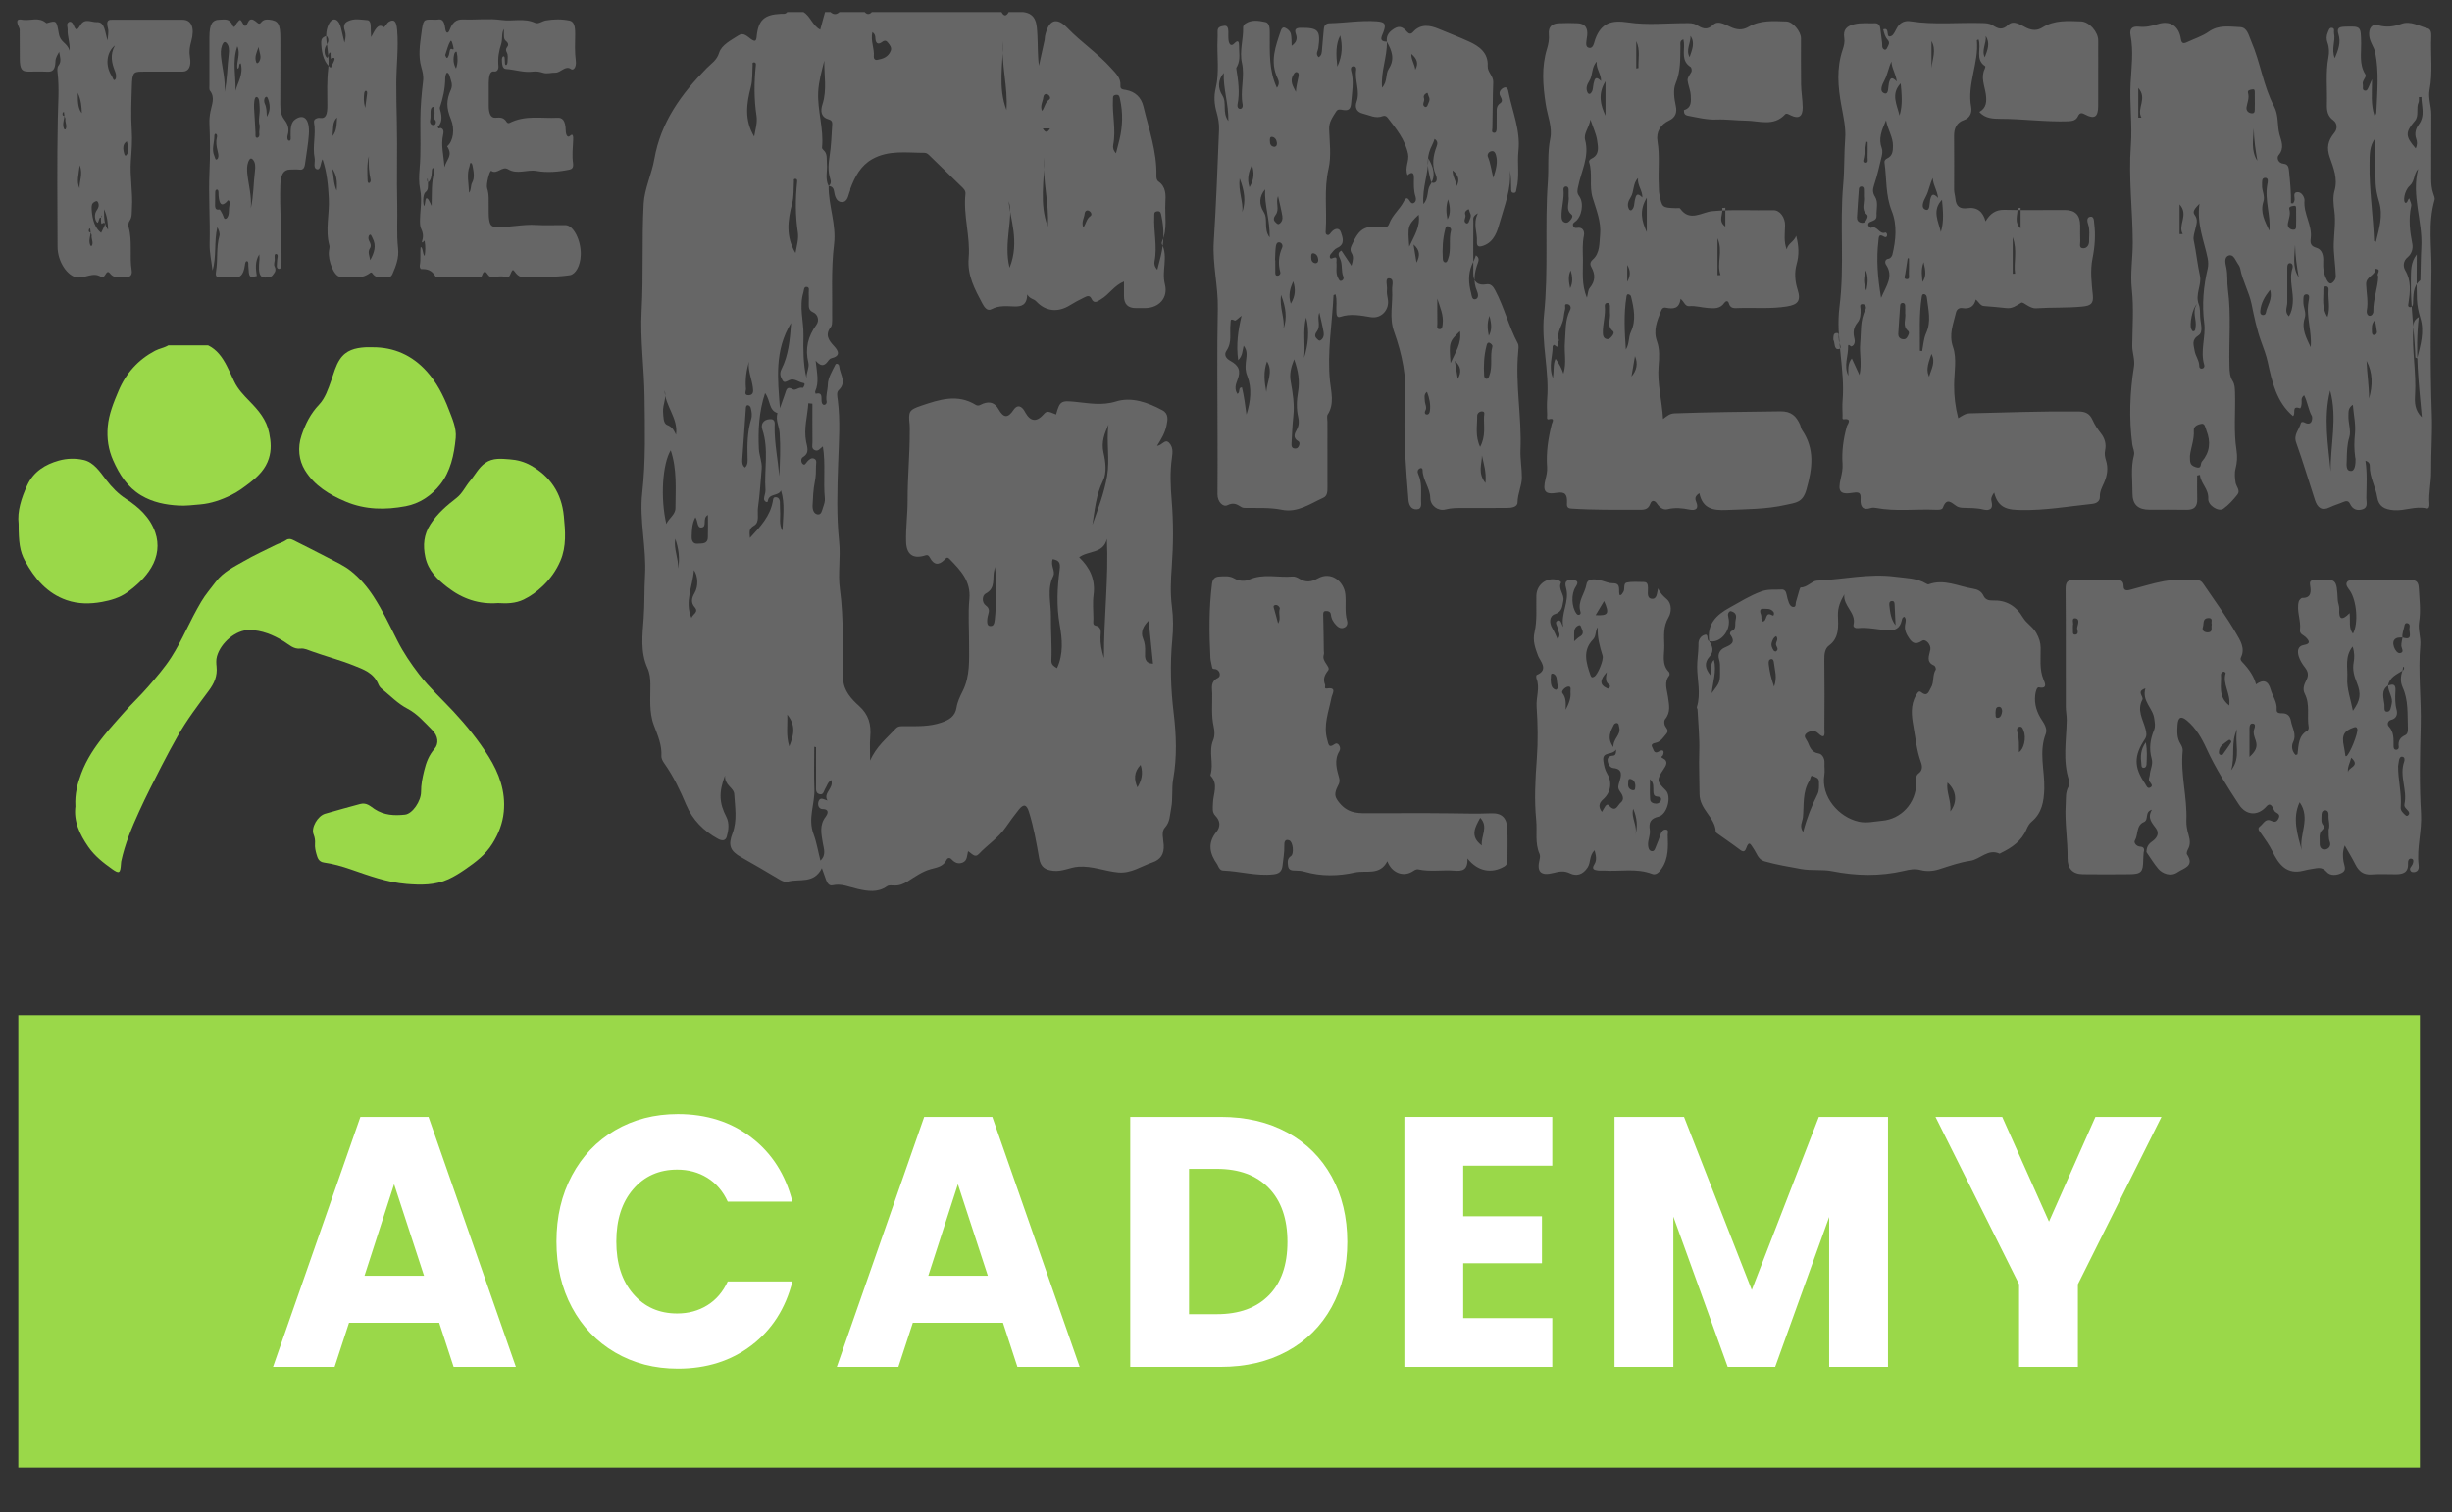 <svg xmlns="http://www.w3.org/2000/svg" id="Layer_1" viewBox="0 0 2000 1233.83"><rect x="0" y="0" width="2000" height="1233.83" fill="#333333" stroke="none"/><defs><style>.cls-1,.cls-2{fill-rule:evenodd;}.cls-1,.cls-2,.cls-3,.cls-4{stroke-width:0px;}.cls-1,.cls-3{fill:#9ad849;}.cls-2{fill:#666;}.cls-4{fill:#fff;}</style></defs><rect class="cls-3" x="14.93" y="828.25" width="1958.88" height="369.07"></rect><path class="cls-1" d="M169.72,281.75c7.15,3.45,11.58,9.64,15.18,16.59,2.15,4.14,4.03,8.42,6.02,12.65,3.11,6.6,7.97,11.56,12.96,16.69,6.94,7.14,13.51,14.64,15.69,25.58,1.44,7.24,1.92,13.82-.28,20.78-2.67,8.48-8.49,14.29-14.98,19.38-4.91,3.86-10.03,7.66-15.55,10.39-8.05,3.99-16.54,6.98-25.59,7.74-5.78.49-11.54,1.24-17.36.92-10.79-.6-21.16-2.61-30.74-8.34-11.06-6.61-17.6-16.89-22.78-28.55-3.91-8.8-5.23-18.02-4.39-27.52.91-10.34,4.84-19.8,8.8-29.19,6.17-14.63,16.2-25.54,29.8-32.72,3.41-1.8,7.41-2.35,10.8-4.4h32.4Z"></path><path class="cls-1" d="M61.5,657.7c-.54-9.87,1.59-18.08,4.76-26.58,4.39-11.76,11.13-21.68,18.51-30.87,5.21-6.5,10.97-12.8,16.5-19.07,6.29-7.14,13.21-13.59,19.45-20.79,6.71-7.76,13.42-15.44,19-24.13,4.47-6.96,8.28-14.42,12-21.93,3.92-7.94,7.93-15.84,12.43-23.47,3.45-5.87,7.78-10.76,11.74-16.06,6.07-8.13,14.81-12.24,23-16.96,8.41-4.85,17.23-8.89,25.9-13.2,2.8-1.39,5.86-2.1,8.5-3.96,1.83-1.29,3.77-1.14,5.69-.16,9.45,4.79,18.95,9.46,28.33,14.4,6.46,3.4,13.27,6.42,18.98,11,7.06,5.66,13.14,12.67,18.3,20.59,7.52,11.55,13.39,24.11,19.65,36.42,4.97,9.76,10.97,18.59,17.5,27.11,8.5,11.09,18.71,20.31,28.1,30.42,10.57,11.39,20.44,23.48,28.79,36.88,8.43,13.52,13.87,28.24,12.28,44.95-.91,9.52-4.32,18.1-9.35,26.12-5.65,9.01-13.52,14.89-21.72,20.57-4.51,3.13-9.13,6.04-14.04,8.3-11.03,5.07-22.56,4.87-34.26,3.91-15.8-1.3-30.57-6.75-45.47-11.91-7.08-2.45-14.39-4.53-21.74-5.55-4.43-.62-5.31-3.76-6.18-6.77-.76-2.67-1.46-5.61-1.22-8.62.21-2.6-.14-5.07-1.18-7.64-2.2-5.48,3.38-14.99,9.33-16.78,9.48-2.85,19.06-5.27,28.58-7.95,5.37-1.51,8.48,1.92,11.87,4.14,7.87,5.13,16.32,5.44,24.79,4.52,6.17-.67,13.15-11.14,13.11-18.56-.04-5.94,1.12-11.42,2.5-17.15,1.65-6.86,3.88-12.69,8.45-17.95,3.76-4.32,2.97-10.57-1.77-15.29-6.35-6.32-12.26-13.33-20.27-17.49-7.9-4.1-14.19-10.73-21.13-16.35-1.13-.91-2-2.12-2.62-3.61-3.93-9.39-12.13-12.08-20.15-15.3-11.1-4.45-22.61-7.38-33.81-11.42-3.06-1.1-6.36-2.7-9.37-2.35-5.86.7-9.52-3.25-13.86-5.93-8.71-5.35-17.93-9.11-28.04-9.24-10.85-.14-23.27,10.25-26.42,21.5-.78,2.78-.61,5.62-.33,8.33.82,7.8-1.94,13.8-6.37,19.76-8.86,11.93-17.9,23.8-25.29,36.87-4.55,8.04-8.94,16.23-13.18,24.49-6.3,12.29-12.6,24.6-18.34,37.2-5.97,13.09-11.55,26.41-14.61,40.76-.13.59-.13,1.23-.17,1.85-.49,7.67-1.35,8.42-7.18,4.28-7.21-5.12-14.26-10.59-19.53-18.25-6.93-10.07-12.05-20.76-10.41-33.07Z"></path><path class="cls-1" d="M303.81,283.32c17.32-.1,32.31,6.35,44.41,19.86,7.91,8.82,13.45,19.43,17.81,30.87,2.88,7.54,6.43,15.16,5.68,23.25-1.27,13.71-4.23,27.41-12.73,38.1-7.28,9.16-16.86,15.48-28.03,17.59-16.48,3.12-32.92,2.98-48.8-3.67-13.15-5.5-25.68-12.91-33.51-25.82-4.82-7.95-6.08-18.17-2.68-28.27,3.2-9.51,7.41-17.89,14.25-25.06,5.01-5.25,7.5-12.79,10.02-19.92,2.06-5.83,3.57-11.93,6.99-17.07,5.07-7.64,12.62-9.28,20.56-9.84,2-.14,4.02-.02,6.02-.02Z"></path><path class="cls-1" d="M15.18,427.36c-1.24-10.27,2.3-21.09,6.94-31.27,5.18-11.37,14.82-17.2,25.77-20.28,6.69-1.88,13.78-2.03,20.38-.52,8.25,1.89,13.2,9.51,18.33,16.24,4.66,6.11,9.88,11.45,16.16,15.5,10.37,6.68,19.64,15.02,23.91,27.45,3.29,9.58,2.04,19.75-3.38,28.74-5.07,8.4-12.09,14.72-19.59,20.11-6.06,4.36-13.45,6.47-20.51,7.76-9.55,1.76-19.31,1.84-28.92-1.49-15.64-5.42-25.88-17.31-33.95-32.13-4.21-7.73-5.13-15.15-5.14-30.11Z"></path><path class="cls-1" d="M406.21,492.04c-15.39,1.17-29.04-3.41-41.34-13-8.24-6.42-15.64-13.54-17.97-24.61-2-9.45-1.33-18.28,4.27-26.84,5.78-8.83,13.32-15.21,21.27-21.38,4.69-3.64,7.15-9.33,10.93-13.8,4.15-4.9,7.01-10.92,12.46-14.71,6.35-4.41,13.34-3.4,20.07-2.93,5.84.4,11.75,1.96,17.04,4.94,15.68,8.84,25.13,22.42,26.96,41.34,1.19,12.31,2.25,24.72-2.8,36.5-3.4,7.94-8.25,14.72-14.43,20.6-4.72,4.5-9.8,8.24-15.52,10.99-6.7,3.23-13.86,3.36-20.94,2.9Z"></path><path class="cls-2" d="M675.89,151.71c-.22,16.02,6.4,31.34,4.42,47.57-2.53,20.75-1.27,41.62-1.56,62.44-.02,1.71-.08,3.85-1.02,5.04-5.01,6.27-1.89,10.82,2.46,15.48,3.95,4.23,5.56,8.22-2.12,10.08-.84.2-1.73.95-2.25,1.7-2.59,3.72-5.39,6.23-10.53.28,1.01,9.83,2.96,17.53-.37,24.98-.22.5.19,1.3.3,1.96,6.08-1.49,4.5,3.26,4.92,6.38.18,1.34.75,2.68,2.08,2.69,1.33.01,2.26-1.4,2.03-2.65-.9-4.73.89-9.29.98-13.98.1-5.46,3.61-10.96,6.14-16.19.7-1.44,2.95-.54,3.11,1.3.56,6.48,6.51,12.99-.44,19.56-1.93,1.81-1.05,5.38-.71,8.05,2.18,17.24.88,34.41.31,51.71-.71,21.26-1.42,42.61.82,63.97,1.33,12.69-1.13,25.84.59,38.42,3.33,24.49,2.06,48.98,2.71,73.48.25,9.45,6.71,16.39,12.89,21.94,8,7.18,10.03,15.24,9.16,25.3-.51,5.99-.09,12.06-.09,19.37,4.92-11.51,13.58-18.32,20.96-26.25,2.15-2.31,4.94-1.84,7.59-1.84,9.96-.04,19.88.37,29.62-2.99,6.27-2.16,11.18-5,12.3-12.21.74-4.77,2.93-9.26,4.93-13.22,6.35-12.6,5.28-25.81,5.32-39.05.04-12.08-.88-24.24.24-36.21,1.38-14.88-7.29-23.54-16.07-32.66-2.12-2.21-2.78-.88-4.39.7-4.6,4.54-8.5,4.15-11.65-1.74-1.67-3.13-3.01-2.18-5.13-1.6-9.07,2.49-14.1-1.54-14.38-11.51-.32-11.29,1.27-22.56,1.23-33.76-.07-18.85,1.83-37.59,1.74-56.41,0-1.76.12-3.54-.07-5.28-1.18-10.91-.49-12.16,9.45-15.54,14.73-5,29.49-9.88,44.44-.71,2.37,1.45,4.17-.31,6.17-1.04,5.32-1.92,9.48-.71,12.42,4.54,4.12,7.37,7.7,7.48,12.21.7,2.51-3.78,5.4-4.04,8.26-.3.6.78,1.02,1.7,1.52,2.57q6.23,10.81,14.65,1.46c2.72-3.02,3.28-3.03,10.32-.07,3.06-11.33,4.4-11.41,15.78-10.3,10.88,1.06,21.5,3.28,33.06-.31,12.78-3.97,26.04.75,37.96,7.2,5.24,2.83,4.24,7.94,3.23,12.69-1.19,5.57-3.95,10.49-7.66,16.27,4.31-.31,6.43-6.07,9.89-2.37,3.18,3.41,2.89,7.56,2.24,12.02-1.7,11.7-1.15,23.45-.19,35.23,1.44,17.78,1.35,35.65.07,53.42-.79,11.04-1.35,21.97.1,32.95,1.19,9.01,1.13,18.14.28,27.09-1.9,20.05-1.25,39.83,1.17,59.86,2.14,17.75,2.78,35.85-.41,53.76-1.41,7.88-.05,15.94-1.69,23.96-1.14,5.57-.71,10.86-5.18,15.74-2.95,3.22-1.14,9.24-.85,13.93.46,7.43-2.46,12-9.19,14.29-9.17,3.13-17.51,9.15-27.86,8.2-10.85-.99-21.14-5.42-32.34-4.7-7.07.46-13.39,4.24-20.79,3.36-6.56-.78-10.15-3.04-11.39-10.08-2.24-12.78-4.46-25.59-8.35-38-1.88-5.99-4.28-6.79-8.22-1.89-3.7,4.6-7.23,9.44-10.58,14.29-6.08,8.81-14.94,14.37-22.05,21.92-3.33,3.54-5.61-.37-8.81-2.27-.89,3.54-.53,7.79-4.5,9.33-3.75,1.46-6.58-.08-9.14-2.86-1.26-1.36-3.13-.98-3.79.41-2.77,5.79-7.75,6.32-13.19,7.83-6.64,1.84-12.73,6.17-18.72,9.97-3.5,2.22-6.9,3.54-10.98,3.33-1.92-.09-4.34-.39-5.73.6-7.68,5.46-15.9,4.02-24.01,2.2-6.76-1.52-13.18-4.62-20.44-2.98-2.83.64-4.36-1.82-5.3-4.28-1.04-2.71-1.95-5.49-3.44-9.73-6.44,13.11-18.21,8.48-27.66,11-2.96.79-5.62-.93-8.22-2.49-9.9-5.89-19.83-11.75-29.88-17.37-9.12-5.1-10.9-9.74-7.14-19.53,4.01-10.47,2.03-21.35,1.4-31.99-.32-5.35-8.05-7.08-7.49-15.18-5.41,14.11-4.58,22.84,1.07,33.77,2.56,4.96,1.85,10.87.33,16.14-1.05,3.64-4.05,3.46-7.18,1.76-11.61-6.34-20.73-15.46-25.89-27.71-4.96-11.8-10.37-23.18-17.71-33.6-1.25-1.77-2.62-4.11-2.51-6.1.52-9.14-3.07-17.15-6.13-25.26-4.13-10.93-2.7-22.3-2.85-33.53-.06-4.57-.45-8.85-2.4-13.13-5.96-13.14-4.04-27.31-3.08-40.88.82-11.55.42-23.05,1.09-34.54,1.31-22.63-4.76-45.33-2.28-67.44,2.93-26.18,2.16-52.15,1.9-78.15-.23-23.49-3.67-47.04-2.39-70.54,1.58-29.13.08-58.29,1.67-87.34.67-12.2,6.55-24,8.68-36.24,5.28-30.39,22.22-53.46,42.79-74.35,3.82-3.88,8.1-6.18,10.12-12.59,2.04-6.44,9.72-10.14,15.69-14.04,4.35-2.84,7.36,1.04,10.46,3.12,3.12,2.09,4.04,1.62,4.42-2.19,1.32-13.41,6.16-17.87,19.53-18.51,1.9-.09,3.98.49,5.4-1.47h13.22c5.77,3.39,7.38,11.12,13.71,14.32,1.38-5.04,2.65-9.68,3.92-14.32h4.41c2.45,2.26,4.9,2.26,7.34,0h20.56c1.96,2.16,3.92,2.16,5.87,0h105.75c1.96,3.63,3.92,3.63,5.88,0h11.75c11.27,1.31,11.14,10.45,11.63,18.64.49,8.25.11,16.56,1.29,25.09,1.55-7.03,3.12-14.05,4.64-21.09.21-.97.08-2.02.29-2.99,2.87-13.23,9.2-16.12,18.32-6.65,11.34,11.77,24.96,20.78,35.86,32.98,3.66,4.1,7.8,7.68,7.35,14.04-.23,3.24,2.26,3.1,4.51,3.51,7.45,1.36,12.46,5.98,14.24,13.44,4.44,18.63,11.04,36.85,10.59,56.46-.04,1.83.19,3.75,1.67,4.79,6.28,4.41,6,10.96,5.64,17.55-.57,10.44,1.83,21.14-2.65,31.24-.29.65-.5,1.65-.22,2.2,5.39,10.5-.35,21.78,2.46,32.77,2.89,11.28-4.78,19.37-16.06,19.53-2.44.03-4.89-.03-7.34,0-6.59.1-10.02-3.09-9.95-10,.03-3.73,0-7.46,0-11.7-8,3.23-12.14,10.67-18.86,14.58-2.81,1.64-5.54,4.08-7.74-.66-1.44-3.09-3.84-1.84-5.64-.98-4.19,1.99-8.28,4.25-12.26,6.68-9.47,5.79-19.5,4.8-27.13-3.45-2.07-2.23-5.08-1.7-7.26-5.63-.29,8.69-4.58,9.96-10.47,9.81-6.25-.16-12.56-1.03-18.66,2.25-3.57,1.92-6-1.82-7.43-4.51-6.13-11.61-12.45-22.79-11.22-37.28,1.48-17.38-4.53-34.64-2.63-52.24.31-2.85-1.76-4.57-3.53-6.29-8.49-8.29-17.01-16.53-25.52-24.8-1.25-1.22-2.5-2.47-4.38-2.47-14.46.02-29.29-2.46-42.77,5.24-9.21,5.26-14.07,14.26-17.67,24.05-.17.46,0,1.05-.2,1.48-1.64,3.7-1.76,9.5-6.83,9.41-4.39-.08-5.69-4.86-6.32-8.97-.41-2.66-1.85-3.98-4.41-4.12,1.99-1.58,2.16-3.48,1.36-5.86-2.11-6.33-1.44-12.67-.45-19.2,1.2-7.86,1.45-15.87,1.96-23.83.14-2.12.55-4.51-2.55-5.39-6.57-1.85-7.14-6.8-5.31-12.4,3.85-11.79,1.22-23.75,1.5-35.65-2.13,8.47-4.57,16.94-4.99,25.51-.74,15.2,4.68,30.08,3.13,45.44-.06.6.5,1.47,1.02,1.9,3.65,3,2.59,7.2,2.94,11.13.54,6.11-1.64,12.45,1.4,18.34ZM611.68,438.87c8.8-9.47,16.39-17.75,18.62-29.62.33-1.74.16-3.78,2.66-3.58,1.99.15,3,1.66,3.14,3.57.18,2.5-.02,5.03.18,7.53.45,5.41-1.16,11.06,1.95,16.21.39-10.89,2.22-21.83-1.19-32.88-2.17,5.05-9.88,2.02-10.78,8.83-.21,1.61-3.13.19-3.07-1.91.07-2.45,1.34-4.93,1.17-7.34-1.18-16.39,2.91-33.03-2.55-49.26-1.47-4.38.86-7.99,5.82-8.42,5.25-.47,4.2,3.71,4.18,6.77-.05,13.43,2.71,26.56,3.87,39.89.51-11.78,1.07-23.6.26-35.3-.38-5.39-3.5-10.59-1.8-16.35-7.18-2.26-5.56-10.22-10.09-16.33-5.12,15.55-5.73,30.46-5.08,45.47.24,5.43,2.77,10.89,2.32,16.17-.92,10.67-1.55,21.42-3.05,31.99-.69,4.87,1.56,11.82-3.16,14.5-4.35,2.45-3.77,4.94-3.39,10.06ZM900.43,537.02c-.13-33.69,3.92-65.27,2.4-97.43-2.79,12.36-15.13,9.47-22.59,15.1,8.99,8.71,13.35,18.35,11.73,30.65-.84,6.41-.19,13.04-.12,19.58.02,1.92-.77,4.91,1.39,5.37,5.91,1.26,4.48,5.74,4.38,9.45-.14,5.28.78,10.31,2.81,17.27ZM662.64,329.36c-1.11-.11-2.21-.23-3.32-.35-.63,10.42-3.87,20.47-1.81,31.29.82,4.31,3.08,9.26-2.56,12.61-1.8,1.07-1.71,3.99-.41,5.42,1.86,2.04,2.77-.54,3.84-1.69,1.56-1.68,3.35-3.44,5.66-2.42,2.6,1.14,1.52,3.97,1.52,6.07,0,4.23-.04,8.4-.92,12.68-1.3,6.31-1.53,12.88-1.86,19.35-.16,3.06.77,6.72,3.88,7.35,3.39.68,3.8-3.25,4.66-5.69.82-2.31,1.72-4.91,1.49-7.26-1.43-14.03.74-28.23-1.63-42.5-2.22,1.52-3.67,4.28-6.51,3.11-3.12-1.27-1.95-4.28-1.98-6.59-.11-10.45-.05-20.9-.05-31.36ZM862.14,545.16c5.45-11.72,4.24-23.94,2.21-35.43-2.67-15.15-2.03-30.07-.03-44.91.87-6.47-1.03-7.61-5.65-8.63-2.07,5.17,2.46,9.73.45,13.77-5.31,10.72-1.79,22.06-1.92,32.83-.14,11.85.92,23.9.37,35.87-.17,3.64,1.79,4.71,4.57,6.49ZM665.57,609.6c-.47-.12-.95-.23-1.42-.35,0,11.48-.37,22.98.1,34.44.5,12.25-5.53,23.95-.65,36.91,2.44,6.48,3.65,14.02,5.59,21.53,4.94-4.66,2.69-9.75,1.95-14.34-1.2-7.41-2.96-14.53,2.26-21.37,1.18-1.54,4.04-6.25-2.55-6.34-3.04-.05-4.21-3.39-3.22-6.26,1.3-3.76,4.12-1.71,7.28-.7-3.76-6.42,5.63-9.94,3.05-16.75-3.05,2.15-3.4,4.83-4.74,6.85-1.27,1.91-1.34,5.49-4.69,4.73-3.5-.8-2.92-4.14-2.93-6.84-.04-10.5-.01-21.01-.01-31.51ZM547.08,367.37c-6.77,11.16-8.54,38.94-3.58,60.12,2.2-4.95,7.39-7.44,7.43-12.89.1-15.85,1.36-31.83-3.85-47.23ZM636.15,333.06c1.39-3.92,2.82-7.82,4.15-11.76,1.07-3.18,1.51-6.61,6.36-3.67,2.26,1.37,4.97-2.18,8.04-1.16.54.18,2.66-3.71.82-3.94-4.02-.49-7.57-4.24-11.6-2.43-2.15.96-4.26,2.68-5.6.28-1.42-2.57-2.86-5.34-.95-9.07,5.79-11.3,6.92-23.74,7.94-37.85-13.9,22.67-10.88,46.11-9.17,69.6ZM657.82,308.49c-.2-4.39,2.48-8.69,1.56-12.51-2.81-11.61-.38-21.52,6.47-30.9,2.76-3.77,1.05-8.58-2.38-10.17-3.69-1.71-3.8-3.85-3.77-6.9.03-3.01.14-6.02-.05-9.01-.11-1.79,1.04-4.73-1.72-4.91-2.39-.16-2.1,2.67-2.67,4.55-3.55,11.68.28,23.29.1,34.93-.19,11.71-.31,23.42,2.46,34.92ZM615.16,111.45c1.04-6.07,2.74-11.41,1.9-16.95-2.07-13.68-1.99-27.37-.57-41.08.15-1.43.05-2.59-1.66-2.48-1.47.1-.89,1.27-.95,2.22-.36,5.95.04,12.13-1.44,17.78-3.59,13.69-5.39,26.96,2.72,40.51ZM910.28,125.06c1.04-4.08,2.02-7.67,2.87-11.29,2.56-10.85,2.89-21.77.45-32.67-.37-1.66-.44-4.21-3.51-3.69-2.76.46-2.2,2.01-2.31,4.21-.6,12.2,2.63,24.36.23,36.57-.43,2.2.03,4.51,2.27,6.88ZM904.11,346.48c-3.18,7.2-6,14.09-4.03,22.78,1.68,7.4,2.86,16.36-.42,22.99-5.7,11.52-6.67,23.72-8.64,35.93,4.65-13.04,9.65-26.12,11.99-39.68,2.36-13.69-.69-27.96,1.1-42.01ZM811.52,462.53c-.22,1.15-.29,1.86-.48,2.54-1.88,6.52,1.56,14.76-7.1,19.23-2.74,1.42-3.43,7.08.2,9.74,2.98,2.19,2.75,4.5,1.96,7.12-.67,2.21-1.02,4.38-.86,6.65.12,1.68.76,2.9,2.59,2.98,1.69.07,2.57-.71,3.08-2.46,1.61-5.47,2.21-37.37.61-45.8ZM823.46,218.43c8.69-21.18-.02-41.49-.67-54.21,4.27,12.56-4.5,33.65.67,54.21ZM567.22,422.03c-2.93,5.48-2.85,10.61-3.04,15.8-.14,3.92,1.61,6.07,4.91,5.75,3.23-.31,8.06.6,8.27-5.06.22-5.99.05-11.99.05-18.39-4.94,2.69-.26,9.64-5.19,10.24-3.79.46-2.77-5.07-5-8.34ZM711.58,26.17c-1.71,7.09,1.78,13.32,1.14,19.85-.16,1.7.93,3.11,2.64,2.83,4.66-.77,9.05-2.24,11.11-7.28,1.15-2.83-.68-4.79-2.14-6.72-1.32-1.74-2.64-2.28-4.88-.59-3.47,2.62-5.31.88-5.45-3.26-.06-1.76-.42-3.46-2.43-4.83ZM607.67,381.45c2.52-2.37,2.14-5.47,2.07-8.43-.27-10.48-.1-20.92,2.96-31.05.98-3.26.38-6.4-.45-9.51-.21-.77-1.27-1.74-2.03-1.83-1.61-.19-1.76,1.3-1.86,2.55-.99,13.86-2,27.71-2.93,41.58-.17,2.48-.04,4.99,2.25,6.69ZM936.93,506.37c-4.28,4.14-6.86,9.24-4.62,14.5,1.68,3.96,1.82,7.4,1.67,11.48-.14,3.74-.46,8.97,6.49,9.12-1.2-11.88-2.37-23.49-3.54-35.1ZM551.41,354.69c1.96-13.55-8.99-23.41-9.37-36.37,1.98,6.22-1.61,11.81-1.2,17.6.28,3.91.07,9.56,3.34,10.8,4.27,1.64,5.49,4.44,7.23,7.97ZM564,504.22c.7-3.05,6.25-4.66,2.69-8.72-3.4-3.88-2.55-7.62-.16-11.67,3.17-5.37,2.93-13.89-.55-18.71-.92,13.31-7.82,25.68-1.99,39.1ZM818.15,33.43c.05,18.81-4.33,37.81,2.77,56.31,1.42-18.87-4.57-37.42-2.77-56.31ZM610.88,295.03c-2.09,7.31-3.13,14.64-2.44,22.09.17,1.85-2.1,5.57,2.38,5.33,3.99-.21,3.59-3.56,3.28-6.19-.83-7.1-4.23-13.76-3.22-21.23ZM643.8,608.97c3.63-9.12,5.65-16.91-1.64-25.95.34,9.38-1.19,17,1.64,25.95ZM930.36,624.02c-5.82,6.17-5.31,12.15-2.61,18.4,3.15-5.39,5.01-10.99,2.61-18.4ZM550.77,439.5c-1.45,8.39,2.79,16.12,2.34,24.46,1.53-8.37.45-16.48-2.34-24.46ZM849.94,90.58c2.3-3.1,2.51-7.15,5.8-9.31,1.55-1.01.59-3.29-1.11-4.2-2.1-1.13-3.49.48-3.63,2.18-.31,3.59-2.92,6.89-1.05,11.33ZM850.58,104.82c1.96,3.63,3.92,3.63,5.88,0h-5.88ZM1870.48,165.94c.3-.63.63-1.24.9-1.89,1.02-2.45-1.9-7.03,2.62-7.29,3.57-.2,5.89,4.58,5.68,6.84-1.01,10.87,6.5,20.07,5.08,30.87-.47,3.58-.22,6.36,4.56,7.67,4.7,1.29,5.93,6.29,5.65,11.14-.31,5.34.39,10.29,2.96,15.13,2.38,4.49,4.3,3.06,6.36.14.65-.93.94-2.35.91-3.54-.24-8.88-1.9-18.08-1.65-26.42.27-8.68,1.71-17.39.53-26.33-.72-5.43-1.39-11.41.07-16.49,2.92-10.1-.85-18.77-3.87-27.56-2.62-7.62-1.64-13.34,3.92-20.07,2.33-2.82,2.4-7.56-.99-10-4.79-3.43-5.4-8.13-5.24-13.19.39-12.76-1.14-25.57,1.26-38.32.72-3.8.66-7.96-.78-11.91-.95-2.6-.98-5.49.22-8.1.78-1.69,1.18-4.41,3.71-3.85,2.23.49,1.07,2.94,1.42,4.53,1.37,6.25-2.47,12.66.61,20.13,2.97-6.96,5.06-12.91,3.04-19.39-1.57-5.02.38-6.1,4.85-6.24,13.53-.42,13.33-.55,13.61,13.24.17,8.6-1.69,17.45,3.4,25.59,1.44,2.31-2.93,5.01-2.03,8.31.48,1.76-.97,4.56,1.77,5,1.9.31,2.51-2.06,3.26-3.59.62-1.27,1.13-2.61,2.47-5.74-.02,11.16-1.11,20.52,1.95,29.58,1.6-.43,1.58-2.36,1.62-3.35.7-16.01,2.24-32.1-.94-47.97-.94-4.65-4.4-8.41-4.9-13.67-.56-5.9,1.89-10.08,7.45-8.53,6.5,1.81,12.42,1.12,18.58-1.14,7.79-2.86,14.66,1.84,21.81,3.69,2.46.64,2.89,3.77,2.76,6.45-.7,14.52,1.42,29.11-1.38,43.58-1.32,6.79,1.47,13.38,1.42,20.17-.13,17.35.02,34.71-.09,52.07-.03,4.32.31,8.49,1.73,12.58.56,1.62,1.43,3.58,1.01,5.03-5.55,19.02-2.24,38.47-2.53,57.68-.58,39.1-1.11,78.24.29,117.3.56,15.67-.68,31.14-.54,46.7.07,8.74-2.14,17.39-1.45,26.22.13,1.66-.11,4.32-2.37,3.78-9.04-2.15-17.61,2.17-26.69,1.46-7.68-.6-12.3-3.11-13.48-10.62-1.35-8.64-6.28-16.31-6.05-25.35.04-1.51-.47-3.45-3.58-4.39,1.61,10.44.84,20.43.75,30.43-.03,3.27,1.59,7.66-2.89,9.14-4.33,1.44-8.23.34-10.43-4.41-1.23-2.65-3.16-2.51-5.53-1.48-3.58,1.57-7.4,2.59-10.91,4.3-6.57,3.21-10.12.38-12.16-5.89-5.08-15.63-9.8-31.39-15.31-46.86-2.36-6.62,2.47-10.56,3.77-15.77.36-1.44,1.95-1.2,3.13-.59,6.5,3.41,6.49-4.26,5.89-5.33-2.91-5.21-3.48-11.43-6.31-16.95-2.99,2.26-1.78,4.71-2.05,6.77-.2,1.51-.53,4.16-1.51,3.82-7.14-2.5-2.88,4.68-5.54,6.4-13.39-11.36-17.05-27.78-20.55-43.94-1.28-5.9-3.48-11.56-5.43-16.93-3.6-9.92-5.68-20.26-7.75-30.31-2.1-10.25-7.44-19.07-9.3-29.18-.3-1.62-1.4-3.14-2.34-4.57-1.83-2.81-3.39-7.47-7.22-6-3.78,1.45-2.51,6.45-1.83,9.54,1.31,5.99.55,12.03,1.34,17.94,2.81,21.04.69,42.14,1.29,63.2.12,4.1.32,8,2.55,11.55,1.8,2.88,1.86,6.1,1.96,9.42.52,15.78-1.24,31.6,1.25,47.37.76,4.8.49,9.9-.83,14.94-.92,3.48-.5,7.51.04,11.19.48,3.3,4.17,6.46,1.51,9.82-3.38,4.25-7.12,8.46-11.47,11.56-3.88,2.77-12.64-2.77-12.32-8.05.49-8.07-6.12-12.4-6.79-19.57-.75.16-1.51.31-2.27.47,0,6.36-.17,12.74.05,19.1.23,6.5-2.65,9.05-8.84,8.91-10.03-.23-20.07-.03-30.1-.07-9.33-.05-13.9-4.08-13.85-13.56.05-10.24-1.51-20.6,1.17-30.75.83-3.13-.92-5.88-1.31-8.84-2.76-21.26-2.03-42.44,1.35-63.54.94-5.91-1.46-11.37-1.4-17.16.16-15.34,1.31-30.83-.33-45.99-1.4-12.97.8-25.55.74-38.32-.11-26.37-3.51-52.72-1.54-79.01,1.28-17.09-1.14-33.98-.21-50.93.71-12.97,2.47-25.88-.04-38.85-1.1-5.71,1.58-7.69,6.98-7.1,5.15.56,10.09-.5,15.1-2.11,10.12-3.27,17.39,1.45,18.97,12.05.56,3.74,2.08,4.03,4.95,2.67,5.95-2.83,12.46-4.81,17.77-8.57,8.14-5.77,16.93-4.04,25.48-3.72,6.01.23,7.03,6.63,9.09,11.33,7.56,17.26,9.88,36.54,18.66,53.19,4.05,7.67,2.43,15.68,4.57,23.33,1.48,5.29,4.12,10.84-.75,16.55-1.84,2.16-.56,6.57,3.93,7.03,3.95.4,4.22,3.13,4.55,6.41.85,8.59,1.72,17.18,1.52,25.88.6.02,1.21.04,1.81.06ZM1965.18,161.87c.65,2.38,1.95,4.48,1.57,6.18-2.34,10.52-1.11,20.73.93,31.14.68,3.47-.54,7.97-3.78,10.6-3.81,3.1-3.93,7.57-2.07,10.72,5.13,8.7,4.03,17.64,2.68,26.79-.18,1.23-.68,2.76.74,3.22,1.78.57,2.83-.99,2.93-2.48.49-6.88-.4-14.13,5.79-19.21.28-.23.24-.95.26-1.44.31-8.48.25-16.95.75-25.44,1.27-21.38-8.27-42.3-2.6-64.04-3.76,3.91-2.53,9.83-6.89,13.72-4.5,4.02-5.74,13.38-3.3,13.93,1.9-.25,1.32-2.46,2.99-3.7ZM1794.01,166.21c-3.6,3.75-6.04,6.36-3.95,9.1,3.03,3.99,1.44,7.54.61,11.35-.69,3.16-2.01,6.24-1.31,9.59,1.99,9.5,2.93,19.18,5.01,28.7,1.65,7.54-4.16,15.24-.91,23.47,1.19,3.02.92,6.92,1.11,10.32.27,5.02,2.86,12.2-1.33,14.87-6,3.82-3.87,7.92-3.24,12.34.64,4.44,3.89,8.11,3.84,12.85-.01,1.4,1.01,2.26,2.5,1.91,1.52-.36,1.93-1.84,1.59-2.95-3.53-11.47,1.44-22.96-.03-34.3-1.95-15.11-.62-29.79,2.85-44.45.61-2.6.49-5.59-.05-8.24-2.83-14.15-9.02-27.64-6.69-44.56ZM1937.57,112.55c-5.08,6.58-4.68,13.47-4.81,21.02-.37,21.18,2.95,42.02,3.68,63.06,0,.18.71.34,1.51.7,2.61-10.87,6.04-21.42,2.56-32.83-1.5-4.95-2.63-10.2-2.81-15.35-.4-12.14-.13-24.31-.13-36.59ZM1786.23,372.08c.21,4.4-.53,7.2,4.34,8.93,5.72,2.04,3.94-2.67,5.37-4.34,6.5-7.6,7.49-15.94,3.77-25.39-1.04-2.64-1.2-6.12-4.29-5.47-2.25.47-6.27,1.68-6.03,5.26.51,7.67-2.59,14.68-3.16,21.02ZM1919.11,330.23c-3.99,2.71-3.44,5.82-3.58,8.71-.29,5.99,2.3,12.58.75,17.62-1.99,6.47-1.99,12.62-2.15,18.97-.09,3.56-.95,9.05,3.86,8.69,2.92-.23,3.39-5.91,3.34-9.69,0-.49-.21-.97-.28-1.46-.89-6.36-.88-12.58-.21-19.09.77-7.55-1-15.38-1.72-23.75ZM1975.41,340.44c-2.47-27.48-5.73-53.92-2.47-81.79-4.57,2.76-4.35,5.74-4.55,8.68-1.22,18.24,2.62,36.33,1.49,54.56-.4,6.47-.34,12.8,5.52,18.55ZM1901.02,384.67c-.29-21.78,5.7-43.58-.41-66.08-5.59,22.41-1.63,44.26.41,66.08ZM1939.87,225.33c-2.12-1.59,3.44-5.74-2.3-6-.06,5.69-7.87,6.02-7.61,12.74.28,7.11,1.87,14.26.53,21.45-.32,1.68.51,3.99,2.25,4.16,1.72.17,3.18-1.88,3.13-3.61-.24-9.78,3.65-18.98,4-28.73ZM1975.09,79.13c-.7.04-1.4.07-2.1.11-.07,1.46.27,3.12-.28,4.34-2.17,4.82.58,10.91-2.93,15-7.9,9.21-8.08,12.59.61,22.48,1.41-2.75,1.32-5.45.4-7.95-1.55-4.24-.22-8.38,1.94-11.26,5.7-7.58,2.3-15.15,2.35-22.73ZM1866.99,258.09c2-3.3,2.73-6.72,3.1-10.49.95-9.65-3.37-19.23-.18-28.91.52-1.6-.08-4.07-2.19-3.97-2.01.09-2.1,2.41-2.1,4.19,0,9.26-.05,18.52,0,27.78.02,3.71-2.59,7.72,1.37,11.4ZM1851.03,188.28c1.23-12.69-3.97-24.86-1.7-37.62.32-1.81,1.35-5.51-1.66-5.54-3.24-.04-2.49,3.6-2.61,5.99-.23,4.49,2.61,8.72,1.12,13.31-2.91,8.96,1.35,16.3,4.85,23.86ZM1839.16,81.69c0-1.99.05-3.97-.02-5.96-.05-1.38.28-3.26-2.08-2.79-1.6.32-4.08.54-3.44,2.8,1.18,4.15-.51,7.71-1.18,11.52-.55,3.13,1.56,4.88,3.96,5.17,3.43.42,2.61-2.73,2.74-4.78.12-1.98.03-3.97.02-5.96ZM1898.46,258.63c2.56-7.89.22-14.87.86-21.77.14-1.47-.14-3.15-2.12-3.22-1.48-.05-2.15,1.13-2.11,2.46.22,7.25-1.64,14.82,3.36,22.53ZM1851.62,236.43c-4.45,5.62-7.33,10.72-7.98,16.9-.15,1.44-.19,3.16,1.71,3.66,1.44.38,2.57-.54,2.79-1.79,1.06-5.91,5.79-11.01,3.47-18.77ZM1930.29,294.32c.4,10.31,2.05,20.5,2.07,30.84,2.95-10.61,3.19-20.98-2.07-30.84ZM1838.3,104.61c-.37,9.02-2.47,18.28,2.94,26.58-1.49-8.83-2.84-17.66-2.94-26.58ZM1791.95,248.18c-3.65,2.73-6.37,17.04-4.59,20.29.45.83.76,2.11,2.02,1.74,1.49-.43,1.16-1.96,1.39-3.12,1.25-6.18-3.18-12.68,1.18-18.92ZM1744.1,96.01c.86-.02,1.72-.05,2.59-.07-4.31-7.38,5.23-15.52-2.59-24.19v24.26ZM1976.59,395.43c-2.59,3.44-3.11,6.86-1.57,10.22.63,1.38,2.16.35,2.93-.66,2.52-3.29,2.23-6.34-1.37-9.56ZM1937.15,261.14c-3.05,3.16-2.49,6.46-2.46,9.63,0,1.3.34,2.68,1.87,2.55,1.25-.11,2.35-1.29,2.22-2.56-.32-3.06-1-6.09-1.62-9.62ZM1131.19,33.98c-.69-5.33,2.21-8.33,6.31-10.8,4.43-2.68,7.35-.47,10.17,2.75,1.54,1.76,3.14,2.18,4.93.15,6.22-7.01,14.11-5.37,20.9-2.5,8.32,3.52,16.82,6.67,25,10.44,7.85,3.62,15.53,8.89,14.95,19.86-.27,5.06,4.74,7.99,4.52,13.24-.5,12.39-.36,24.81-.7,37.21-.05,1.79-1.05,3.81,1.42,4.03,1.66.14,2.04-1.86,2.06-3.39.06-4.02.03-8.05.05-12.07.01-3.21-.5-6.41,2.88-8.68,2.34-1.57,1.15-3.74,0-5.94-1.63-3.14.61-5.69,2.9-6.72,3.08-1.39,3.6,2.31,3.94,4.02,3.15,15.77,9.82,30.85,8.01,47.61-1.1,10.17,1.03,20.58-1.56,30.73-.36,1.42-.07,3.32-2.04,3.41-2.56.11-2.33-2.09-2.35-3.77-.07-4.85-.02-9.69-1.02-14.56,1.32,15.04-4.41,28.74-8.26,42.49-1.96,6.98-4.43,15.76-13.28,18.93-4.01,1.43-5.63.74-5.36-3.58.47-7.26-3.51-14.19.81-22.85-4.66,2.48-3.72,4.75-3.73,6.54-.09,14.34-.08,28.68-.03,43.02.02,6.52,3.93,9.6,10.47,8.43,3.91-.7,5.75,1.81,7.37,4.84,7.39,13.89,11.08,29.44,18.48,43.34.94,1.77.55,4.47.34,6.7-2.52,26.78,2.93,53.38,1.84,80.18-.3,7.3,1.15,14.92,1.13,22.43-.01,6.97-3.48,13.24-3.54,20.4-.03,3.96-5.17,4.54-8.98,4.54-11.75,0-23.5-.04-35.25.03-4.86.03-9.66-.08-14.53,1.2-6.01,1.58-12.3-3.05-12.43-9.34-.17-8.32-6.23-14.68-6.26-22.88,0-1.13-.92-1.91-2.01-1.41-2.27,1.04-2.41,2.93-1.46,5.03,3.02,6.67,2.19,13.78,2.17,20.77,0,3.09,1.06,7.57-3.52,7.73-4.68.17-6.4-3.61-6.74-8.18-1.84-23.98-4.02-47.93-2.93-72.04.11-2.51-.18-5.05.05-7.54,1.84-19.93-2.3-38.9-8.89-57.39-4.03-11.32-.81-22.74-1.52-34.08-.21-3.33,2.15-9.23-2.7-9.25-3.29-.01-1.14,5.97-1.5,9.22-.27,2.42.14,5,.63,7.43,1.79,8.89-5.17,16.45-13.82,15.03-8.25-1.36-16.48-3.06-24.84-.26-2.78.93-3.07-1.44-3.21-3.61-.31-4.85.72-9.82-.74-14.73-.88.38-1.62.54-1.63.73-1.1,23.44-5.35,46.61-2.85,70.45.85,8.14,3.75,18.23-1.86,26.81-.92,1.41-.26,3.94-.26,5.95-.01,17.86-.04,35.73.02,53.58.01,3.41,0,6.9-3.43,8.47-10.79,4.89-20.96,12.37-33.76,9.77-9.68-1.96-19.44-1.36-29.19-1.5-1.2-.02-2.59-.01-3.57-.59-3.67-2.17-6.32-4.27-11.61-1.64-3.62,1.8-8.19-2.81-8.13-8.91.16-15.85.05-31.7.05-47.55,0-34.59-.52-69.19.21-103.76.39-18.4-4.42-36.26-3.27-54.69,1.9-30.45,3.08-60.94,4.28-91.42.18-4.65-.63-9.53-1.92-14.02-1.91-6.66-2.43-13.06-.79-19.87,3.16-13.11.87-26.52,1.49-39.78.11-2.26.07-4.53.04-6.79-.05-3.62,2.94-3.84,5.09-4.28,2.99-.61,3.56,1.91,3.66,4.33.1,2.51-.17,5.07.19,7.54.42,2.85,1.94,5.35,4.77,2.37,3.04-3.21,3.8-1.12,3.76,1.47-.1,5.7,1.37,11.59-1.41,17.07-.34.67-.92,1.44-.82,2.07,1.58,9.79,3.01,19.55.98,29.48-.3,1.48.4,3.39,2.11,3.4,1.7,0,2.42-1.9,2.12-3.38-2.3-11.34,1.94-22.87-.56-34.01-2.24-9.98,1.28-19.41.92-29.12-.04-1.02.95-2.46,1.86-3.07,5.14-3.44,11.08-2.35,16.3-1.23,3.78.81,3.57,5.97,3.58,9.72.05,14.65-.9,29.43,5.82,43.92,2.21-2.89,1.7-5.4.54-7.85-6.49-13.58-1.57-26.3,2.76-39.05.5-1.48,1.65-2.88,3.3-2.15,2.28,1.01,4.33,2.84,4.85,5.34.61,2.9.41,5.97.59,9.4,3.5-2.53,4.98-5.25,3.47-9.47-1.3-3.66-.48-5.17,4.08-5.19,14.22-.07,16.22,1.97,14.19,16.57-.32,2.32-2.55,4.63.24,7.39,2.64-1.45,2.62-4.05,2.81-6.71.39-5.48,1.01-10.94,1.47-16.41.25-3.06,1.85-4.48,4.76-4.55,12.73-.31,25.37-2.49,38.16-1.59,6.94.49,8.12,2.12,5.61,8.89-1.28,3.45-4.08,7.5,2.86,7.74.39,12.3-5.02,24.03-3.92,37.5,4.63-4.95,2.66-11.12,5.44-15.35,5.23-7.95,2.56-15.02-1.54-22.12ZM1102.32,216.86c1.31-4.17,1.83-7.53.32-9.98-1.83-2.96-.95-4.98.24-7.56,5.9-12.75,10.15-15.56,24.05-13.92,3.38.4,5.11.04,6.22-3.01,2.53-6.98,8.55-11.53,11.86-17.99.88-1.72,2.37-4.53,4.63-.78.72,1.2,1.83,2.87,3.44,2.06,2.13-1.07,2.05-3.57,1.47-5.37-1.6-4.91-1.37-9.92-1.26-14.92.14-5.66-2.42-4.86-5.19-2.42-2.62-6.19,1.61-11.62.4-17.45-2.45-11.76-9.76-20.55-16.73-29.56-1.01-1.3-2.46-1.8-3.95-1.21-5.8,2.29-10.86-.81-16.21-2.08-5.38-1.28-6.61-5.28-5.1-9.59,3.12-8.87-1.69-17.38-.35-26.07.23-1.51-.36-3.18-2.36-2.95-2.01.23-2.14,2.1-1.76,3.47,2.53,8.97.71,17.83,0,26.8-.4,5.04-2.44,6.02-6.43,5.42-2.18-.33-4.34-1.15-5.87,1.34-2.7,4.41-5.84,8.39-5.63,14.3.38,10.8,1.88,22.08-.48,32.33-3.88,16.82-1.19,33.53-2.3,50.22-.09,1.41-.39,3.3,1.48,3.77,1.3.32,2.05-1,2.83-1.98,2.65-3.32,6.67-4.5,8.08-.26,1.28,3.88,3.82,9.84-3.02,12.78-2.1.9-3.75,3.19-5.31,5.1-1.3,1.59-.9,4.37,1.18,3.42,4.96-2.28,3.29,1.52,3.5,3.41.46,4.19-.88,8.58,1.33,12.58.68,1.23,1.14,3.08,3.09,2.21,1.24-.56,1.71-2.06,1.22-3.22-2.02-4.69-.44-10.02-2.7-14.68-1.13-2.33-2.41-5,1.13-6.58,2.54,3.82,5.07,7.64,8.21,12.37ZM1009.92,293.89c-1.72-12.63-.18-23.96,2.78-36.29-2.66,1.95-4.68,4.29-5.54,3.9-3.96-1.78-3.15-.42-3.53,3-.79,7.14,1.46,14.76-3.17,21.49-2.48,3.59-.35,6.53,3.14,8.45,7.01,3.83,8.66,8.19,5.71,15.62-1.51,3.81-2.53,7.43-.03,11.28,2.58-1,.29-5.45,3.75-5.25,1.77,7.36,2.64,14.71,3.67,22.14,3.42-10.57,4.57-21.73.65-31.53-1.72-4.3-1.5-7.18-1.19-10.99.36-4.36,1.96-9.01-1.75-13.69-1.13,4.2-.72,8.14-4.49,11.86ZM1055.56,293.16c-2.81,7.18-3.86,12.13-2.74,18.34,1.65,9.18,3.14,18.6,2.09,28.15-.81,7.41-1.07,14.88-1.48,22.34-.1,1.76.09,3.6,2.43,3.92,1.29.17,2.38-.09,3.15-1.29,1.05-1.64,1.46-3.76-.15-4.71-4.66-2.75-2.83-6.39-1.13-9.38,1.93-3.4,1.9-6.81,1.16-10.14-1.56-6.96-1.31-13.73-.1-20.73,1.46-8.44.28-16.78-3.22-26.5ZM1170.11,113.33c-.79,2.95-2.33,5.45-3.38,8.04-2.99,7.38-2.55,15.23-.5,22.74.42,1.51.52,6.08,3.8,4.93,2.42-.84,2.1-4.09,1-6.62-3.36-7.75-2.09-15.34.73-22.92.79-2.11,1.22-4.42-1.66-6.17ZM1180.93,184.54c-1.61-.07-1.88,1.49-2.13,2.48-2.07,8-2.48,16.18-1.95,24.41.08,1.27.71,2.63,2.07,2.64,1.37,0,1.71-1.39,2.17-2.6,2.93-7.63.34-15.87,2.48-23.62.37-1.35-1.14-2.62-2.63-3.32ZM1207.27,364.61c4.75-8.81,2.87-16.97,3.18-24.85.05-1.43,1.15-4.02-1.56-4.1-2.02-.07-4.05,1.47-4.02,3.66.1,8.06-1.82,16.36,2.39,25.29ZM998.2,59.47c-4.84,5.78-5.11,12.27-1.15,18.44,3.89,6.07-.42,13.79,4.87,20.82.29-14.15-4.38-26.43-3.72-39.26ZM1149.46,201.26c4-8.88,9.17-16.13,7.69-26.08-9.12,8.75-8.91,9.46-7.69,26.08ZM1039.98,212.26c.06,0,.12,0,.18,0,0,3.24-.03,6.48.02,9.72.02,1.2-.09,2.78,1.48,2.94,1.78.19,2.98-1.46,2.62-2.79-1.87-6.98-1.39-13.61,1.55-20.21.7-1.58-.19-3.75-2.12-4.16-2.26-.48-2.9,1.85-3.09,3.34-.48,3.68-.46,7.43-.64,11.15ZM1063.65,292.02c3.46-10.94,4.58-21.92,1.7-33.02-2.99,10.92-.37,22.09-1.7,33.02ZM1218.04,145.14c2.43-7.59,3.72-12.88,2.21-18.36-.5-1.83-1.36-4.03-3.97-3.36-2.27.58-3.42,2.8-2.65,4.6,2.05,4.81,2.64,10.03,4.41,17.11ZM1172.34,243.62c0,6.86-.06,13.71.04,20.57.02,1.56-.83,4.07,1.47,4.36,2.63.33,2.63-2.2,2.88-4.16.92-7.24-2.24-13.83-4.39-20.76ZM1093.14,28.92c-3.78,7.53-3.46,15.37-2.35,25.47,4.39-9.6,4.18-17.44,2.35-25.47ZM1032.86,319.8c.5-8.19,5.82-16.38.58-24.96-3.08,8.42-2.14,16.67-.58,24.96ZM1042.42,159.96c-2.12,5.51,1.42,10.72-1.91,15.27-1.23,1.68-2.51,3.93-.22,6,.89.8,1.8,2.18,3.06,1.43,2.35-1.4,3-4.02,2.58-6.49-.86-5.08-2.15-10.09-3.51-16.22ZM1211.63,394.08c.88-9.21-1.52-15.76-2.87-22.47,0,6.86-3.71,14.09,2.87,22.47ZM1011.15,145.56c-1.31,10.53,3.06,18.77,2.16,27.53,2.93-8.82,1.84-17.33-2.16-27.53ZM1056.99,74.95c.21-4.34,1.34-8.42,2.15-12.56.26-1.34.42-3.29-1.6-3.55-1.31-.18-2,1.14-2.65,2.22-3.07,5.06-.27,9.37,2.1,13.89ZM1163.96,319.67c-2.95,2.11-1.82,5.04-1.78,7.46.04,2.64,2.03,5.13.37,7.98-.6,1.02-.64,2.73.91,3.04,1.79.35,2.6-1.23,2.82-2.75.75-5.31-.3-10.37-2.32-15.73ZM1021.08,134.56c-2.43,5.58-4.25,11.24-1.92,18.2,3.86-6.28,4.02-12.09,1.92-18.2ZM1208.3,270.15c-1.72,6.05-3.38,11.18-.58,18.61,1.89-7.19,4.69-12.19.58-18.61ZM1164.03,75.73c-3.59,1.78-2.76,3.62-2.44,4.84.58,2.26-2.41,4.97.8,6.71.38.2,1.61-.33,1.76-.76.82-2.5,2.83-4.87,1.26-7.75-.65-1.19-.67-3.08-1.37-3.04ZM1180.67,178.99c2.6-4.71,2.38-9.44.48-16.35-2.2,6.79-1.35,11.59-.48,16.35ZM1155.37,214.23c3.01-5.39,2.91-10.25-2.43-14.75.89,5.4,1.66,10.08,2.43,14.75ZM1154.38,56.87c3.06-5.34,1.04-9.4-3.22-12.89-.2,4.62,2.73,8.44,3.22,12.89ZM1039.34,119.79c1.95-.23,2.3-1.67,2.16-3.28-.22-2.5-1.63-4.5-3.91-4.84-1.97-.3-1.8,1.89-1.81,3.34-.03,2.52.81,4.43,3.56,4.78ZM1614.43,91.35c6.03-3.31,6.14-8.87,5.28-14.76-1-6.81-4.26-13.51-.78-20.52.3-.61.54-1.91.31-2.06-8.51-5.47-2.85-14.75-5.43-21.84-.6.29-1.4.53-1.38.69,1.76,18.42-8.11,35.76-4.63,54.45.76,4.08-.58,8.85-5.95,10.67-5.84,1.98-8.06,6.67-8,12.92.14,14.59.06,29.17.03,43.76,0,2.54.84,4.95,1.05,7.37.57,6.55,3.85,8.64,9.79,7.82,8.02-1.1,12.75,2.87,14.81,10.75,3.58-6.06,8.02-9.58,15.38-9.4,16.39.42,32.79.1,49.19.14,8.6.02,12.53,4.01,12.61,12.67.04,4.27-.14,8.56.07,12.82.11,2.17-1.37,5.84,2.59,5.73,2.97-.08,4.66-2.72,4.62-5.81-.06-4.49.77-9.04-.71-13.47-.82-2.48-1.48-5.78,1.45-6.43,3.45-.76,3.17,3.5,3.42,5.36,1.21,9.5.53,19.13-1.34,28.4-2.09,10.35-.74,20.41.24,30.57.62,6.5-1.84,8.27-8.22,8.91-12.69,1.29-25.37.6-37.99,1.46-5.53.38-10.38-5.62-12.16-4.57-4.03,2.37-7.29,5.03-12.31,4.39-6.02-.76-12.1-1.12-18.15-1.66-3.06-.28-4.09-3.28-6.64-5.35-1.48,5.98-5.28,7.9-10.83,7.03-2.7-.42-4.72.84-5.4,3.85-2.08,9.22-6,17.41-2.28,28.16,3.17,9.18.89,20.39.82,30.7-.07,9.04.96,17.89,3.37,27.11,3.18-1.9,5.67-3.9,9.39-3.98,29.54-.69,59.08-1.8,88.65-1.51,5.62.05,9.18,1.63,11.55,6.99,1.7,3.84,4.1,7.45,6.69,10.74,3.36,4.24,4.56,8.91,3.49,14.06-.61,2.91-.06,5.61.73,8.11,2.02,6.42,1.01,12.38-1.57,18.26-1.6,3.64-3.57,7.04-3.42,11.35.14,4.21-3.34,5.56-6.46,5.89-19.09,2.03-38.03,5.32-57.38,5.01-10.36-.16-19.1-.82-22.36-14.27-2.18,3.02-2.79,4.94-2.2,7.1,1.73,6.4-1.72,7.95-6.61,6.74-5.57-1.38-11.12-1.2-16.72-1.4-1.66-.06-3.5-.36-4.89-1.2-4.15-2.5-8.16-7.9-11.44,1.16-.67,1.84-3.87,1.72-6.12,1.62-16.08-.7-32.24,1.56-48.27-1.44-1.42-.27-3.04-.38-4.37.06-6.48,2.16-8.66-1.07-8.35-7.04.24-4.71-.42-6.38-6-5.45-10.86,1.8-12.74-.86-10.19-11.7.92-3.91,1.76-7.79,1.47-11.86-.74-10.37.72-20.45,3.46-30.45.46-1.7,4.9-6.81-2.5-5.92-1.47.18-.91-2.01-.93-3.13-.08-4.02-.32-8.07.02-12.06,2.12-25.64-5.76-51.16-2.55-76.45,4.25-33.38.08-66.77,3.04-99.9,1.13-12.6.66-25.24,1.63-37.81.64-8.22-1.46-17.56-3.07-26.27-2.85-15.37-4.15-30.7.97-45.86,1.06-3.15,1.86-6.34,1.34-9.59-1.1-6.87,1.97-9.78,8.23-11.26,5.64-1.33,11.19-.59,16.77-.79,2.54-.09,4.03,1.46,4.36,4.12.49,3.96,1.05,7.91,1.51,11.87.23,1.94-.47,4.2,1.67,5.41,1.03.59,1.9-.23,2.31-1.15.98-2.16,2.91-4.13.51-6.78-2.11-2.33-2.86-5.41-3.6-8.46.87-.2,1.1-.29,1.32-.3,4.07-.16.41,7.79,5.25,5.73,2.25-.96,3.38-4.7,4.99-7.21,2.56-4.02,6.2-5.52,10.72-4.81,19.45,3.05,39.03.83,58.54,1.45,2.98.09,5.86.18,8.47,1.83,4.3,2.71,7.74,4.36,12.69-.38,4.48-4.29,10.62.44,14.94,2.47,5.05,2.37,9.15,2.09,13.01-.35,9.9-6.24,20.69-5.23,31.36-4.93,6.81.19,14.07,8.65,14.08,15.51,0,17.86.05,35.72-.02,53.57-.04,8.92-3.09,10.91-10.57,6.92-2.5-1.34-4.36-1.96-5.87,1.34-1.54,3.37-4.48,4.02-7.95,4.14-18.57.64-37.03-2.01-55.61-2.01-5.43,0-12.43-.2-16.92-5.62l-.03.03ZM1534.34,243c4.31-9.96,10.42-17.49,3.97-27.1-.89-1.32-1.3-4.47,2.38-4.86,1.06-.11,2.51-1.88,2.82-3.14,2.9-11.93,4.06-24.43-.46-35.7-5.2-12.96-4.08-26.35-5.93-39.51-.26-1.81.89-2.83,2.24-3.48,4.31-2.07,4.61-5.83,4.66-10.1.08-7.22-4.1-12.89-5.67-20.98-3.6,8.35-6.38,15.04-3.44,22.82.73,1.94.41,4.56-.1,6.7-1.83,7.76-3.6,15.58-6.12,23.12-1.22,3.66-1.47,6.28.67,9.69,2.94,4.7.98,10.28,1.27,15.46.21,3.68-2.9,4.08-5.31,5.2-1.1.51-1.99,1.73-1.26,3.08.42.77,1.7,1.89,2.07,1.71,5.03-2.39,6.67,5.67,11.53,3.86.8-.3,1.67.91,1.56,2.08-.17,1.86-1.4,1.95-2.58,1.22-4.49-2.8-4.14.71-4.47,3.48-1.78,14.91-.68,29.68,2.15,46.46ZM1516.72,305.96c2.1-9.59-.19-17.65.56-25.68.88-9.36-.27-18.93,4.33-27.73,1.01-1.95-.07-4.39-2.48-4.42-2.71-.04-1.63,2.66-1.55,4.07.21,3.89-.17,8.14-2.37,10.78-3.63,4.37-3.89,8.39-2.57,13.56.39,1.54.45,5.23-2.53,6.08-.62.18-2.75-2.75-2.68-.07.23,7.96-3.82,15.91.2,24.02.02-4.86-.72-9.85,2.81-14.1,2.04,4.38,3.83,8.24,6.27,13.5ZM1565.98,286.2c.61.09,1.21.18,1.82.27,1.02-4.88,1.22-10.15,3.23-14.55,4.51-9.85,1.73-19.51.63-29.28-.15-1.32-.97-2.51-2.24-2.65-1.56-.17-1.75,1.24-1.95,2.53-2.31,14.54-1.3,29.11-1.49,43.68ZM1520.31,160.16c0-1.32.08-3.57-.03-5.82-.07-1.39-.84-2.35-2.34-2.16-1.09.13-1.67.96-1.74,2.05-.55,7.69-1.12,15.37-1.55,23.07-.12,2.19.93,3.88,3.2,4.37,1.48.32,2.92.2,3.88-1.28,1.11-1.71,2.5-4.1.88-5.46-4.88-4.13-1.52-9.24-2.29-14.76ZM1542.8,50.19c-2.53,5.15-3.15,10.57-5.77,15.43-1.67,3.11-4.55,8.96-.02,10.5,3.68,1.26,2.97-5.26,3.65-8.12,1.08-4.58,2.32-5.74,6.46-1.52-.76-6.43-4.24-10.83-4.32-16.29ZM1549.38,94.31c2.71-8.87,1.72-17.59.94-26.32-8.34,8.68-2.98,17.6-.94,26.32ZM1641.68,193.44v29.9c.64-.03,1.29-.07,1.93-.1-1.33-9.18,2.09-18.49-1.93-29.8ZM1506.23,383.75c3.55-6.74,3.28-19.87,0-23.61v23.61ZM1575.42,55.61c.64-7.3,4.24-14.78,0-22.14v22.14ZM1575.44,288.78c-3.66,9.93-4.11,13.83-1.93,18.58,1.6-6.19,5.55-11.57,1.93-18.58ZM1619.66,29.38c.73,5.83-3.65,11.57-.77,17.33,2.2-5.76,4.66-11.49.77-17.33ZM1521.87,220.66c-1.53,4.93-2.35,9.85.42,16.42,1.48-6.71,1.51-11.57-.42-16.42ZM1523.37,115.87c-.34-.08-.68-.17-1.03-.25-.67,4.3-1.36,8.6-1.99,12.9-.23,1.55-1.56,3.97.94,4.23,3.07.32,1.95-2.69,2.02-4.34.17-4.17.05-8.36.05-12.54ZM1568.09,230.06c3.25-4.51,2.6-9.21.91-16.14-2.4,6.66-1.19,11.44-.91,16.14ZM1373.57,89.81c6.34-1.87,5.74-7.3,5.5-12.15-.16-3.18-1.4-6.3-2.1-9.46-.9-4.02-.76-3.95,2.61-9.46.57-.93.16-3.62-.62-4.11-7.8-4.88-4.9-12.71-5.42-19.59-.07-.95-.29-1.89-.45-2.93-3.31,1.03-2.38,3.68-2.43,5.73-.23,10.19.29,20.19-3.91,30.19-2.2,5.24-1.17,12.33.16,18.58,1.1,5.16-.34,9.27-5.37,11.64-7.09,3.33-10.91,9.24-9.57,17.25,1.98,11.79.38,23.56,1.03,35.32.14,2.5-.02,5.06.46,7.49,2.21,11.13,2.27,11.11,13.42,11.54,1.22.04,3.1-.34,3.55.3,7.83,11.18,17.69,2.91,26.1,2.13,16.64-1.55,33.2-.42,49.78-.79,5.74-.13,9.83,6.21,9.71,12.39-.13,6.52-1.23,13.21,1.35,19.6.9-4.94,5.9-6.06,7.71-11.1,2.22,8.6,2.46,15.62.37,23.07-1.88,6.73-1.43,13.86.76,20.76,2.94,9.27.26,12.37-8.79,13.83-13.17,2.12-26.33.86-39.48,1.3-3.12.11-6.51.64-7.74-3.77-.79-2.83-2.75-1.89-3.78-.4-3.45,5.02-8.48,4.45-13.31,4.12-5.08-.34-10.05-1.96-15.23-1.5-3.61.32-4.13-3.83-7.15-5.98-.93,8.34-6.22,8.37-11.69,7.29-2.71-.54-3.47.84-4.26,2.79-3.19,7.89-6.46,15.71-3.26,24.56,2.35,6.52,1.91,13.47,1.34,20.15-1.22,14.4,2.76,28.17,3.63,43.29,3.19-2.51,5.53-4.5,9.25-4.64,28.81-1.06,57.63-1.24,86.45-1.64,8.86-.13,12.96,3.88,16.1,10.96.6,1.36.73,3.01,1.54,4.2,10.55,15.5,8.57,31.13,3.65,48.51-3.1,10.95-8.51,10.71-16.66,12.58-16.16,3.7-32.35,3.53-48.63,4.22-10.66.46-19.43-.86-22.07-13.69-3.3,2.09-3.86,4.1-2.68,6.82,2.51,5.78-.34,7.58-5.31,6.57-6.05-1.23-11.86-1.86-18.04-.31-3.24.8-6.4-1.34-8.54-4.59-1.62-2.47-4.26-3.4-5.52.21-1.79,5.11-5.68,4.82-9.58,4.82-18.29-.03-36.57.24-54.84-.97-4.01-.27-3.54-2.77-3.47-5.11.17-6.07-1.19-8.92-8.33-7.74-9.71,1.6-11.64-1.29-9.14-11.39.8-3.21,1.49-6.34,1.24-9.62-.87-11.88.91-23.45,3.76-34.92.41-1.66,3.16-5.56-2.54-4.03-1.77.47-1.14-2.26-1.17-3.56-.11-4.28-.34-8.58,0-12.82,1.89-23.15-4.94-46.18-2.55-68.97,3.8-36.14.48-72.3,3.1-108.26.86-11.77-.46-23.67,1.98-35.52,1.9-9.21-2.29-18.65-3.7-27.97-2.31-15.28-3.59-30.29,1.05-45.25,1.21-3.91,1.88-7.81,1.5-11.84-.59-6.28,2.76-8.74,8.18-8.97,5.13-.22,10.29-.26,15.42,0,6.08.3,8.28,4.06,7.67,10.01-.35,3.41-1.96,8.68.75,9.76,4.31,1.73,4.79-3.97,5.83-6.79,4.94-13.43,13.46-15.7,26.94-13.64,15.33,2.34,31.25.57,46.92.59,2.93,0,5.85-.2,8.57,1.38,4.65,2.71,8.42,5.03,14.03-.24,4.24-3.98,10.93.99,15.74,2.76,5.16,1.9,8.96,1.34,12.92-.94,9.77-5.63,20.34-4.64,30.77-4.34,5.37.16,11.91,8.24,11.92,13.75.04,12.58-.14,25.16.08,37.73.11,6.23,1.25,12.44,1.31,18.67.07,7.39-3.31,9.55-9.6,6.5-1.62-.78-3.66-2.08-4.74-.89-9.34,10.21-21.3,5.22-31.92,5.14-7.92-.06-16.03-1.24-24.04-.91-7.95.33-15.44-1.64-23.1-3.06-2.99-.55-3.54-2.09-3.46-4.6l.03-.03ZM1297.26,97.53c-1.18,7-5.76,11.31-4.33,16.66,3.66,13.64-3.2,25.4-5.68,37.9-.62,3.12-1.3,5.05.85,8,4.14,5.69,2.07,16.82-3.24,20.72-1.05.77-2.15,1.57-1.87,2.92.33,1.59,1.45,2.56,3.24,2.2,4.97-.99,6.36,3.08,5.73,6.12-1.36,6.52-.93,13.09-.81,19.47.2,9.96-1.41,20.31,3.25,31.35.94-3.5.92-6.27,2.25-7.86,4.63-5.56,4.73-11.1,1.31-17.19-1.2-2.14-1-4.09,1.12-5.94,6.16-5.41,5.34-13.55,6.05-20.47,1.04-10.32-3.15-20.41-6.07-30.05-2.96-9.78.11-19.56-2.82-28.95-.41-1.32.72-2.42,1.83-2.95,6.95-3.28,5.39-9.7,4.61-15.11-.73-5.07-3.11-9.88-5.43-16.81ZM1275.22,304.9c2.75-8.7.5-17.33,1.23-25.9.76-8.87-.06-17.87,4.23-26.16.98-1.89.31-4.32-2.15-4.67-3.07-.44-1.55,2.32-1.87,3.69-.56,2.41-1.03,4.85-1.3,7.31-.71,6.39-6.21,11.79-3.69,18.84-2.36-.26,1.99,8.3-4.08,3.29-.05-.04-1.18.85-1.17,1.29.18,7.94-3.62,15.89.22,25.9.99-6.34-.02-11.13,2.17-15.75,3.11,4.09,4.94,7.93,6.41,12.16ZM1326.14,285.13c2.99-4.49,1.94-9.75,4.17-14.49,4.43-9.44,2.36-19.32.02-28.97-.17-.69-1.37-1.47-2.16-1.57-1.19-.14-1.38,1.08-1.54,2.07-2.3,14.26-1.45,28.55-.49,42.97ZM1279.47,160.13c0-1.56.06-3.55-.02-5.54-.05-1.35-.71-2.49-2.14-2.46-1.44.03-2.19,1.24-2.05,2.54.79,7.51-1.82,14.75-1.57,22.21.08,2.13.57,3.98,2.81,4.67,1.93.6,3.19-.6,4.37-1.93,1.21-1.38,2.41-3.4.93-4.6-5.24-4.25-1.5-9.67-2.33-14.89ZM1302.39,50.29c-4.47,4.47-2.96,10.96-6.07,15.78-1.9,2.94-3.2,6.32-1.16,9.86.25.44,1.46.85,1.77.62,2.7-1.99,2.24-5.44,2.84-8.16.95-4.35,1.78-6.67,6.17-2.27.13-5.87-4.33-10.15-3.54-15.84ZM1309.54,94.38v-28.08c-6.5,10.56-4.01,19.49,0,28.08ZM1400.92,194.41v30.12c.81-.04,1.63-.09,2.44-.14-3.35-9.51,2.28-19.41-2.44-29.98ZM1267.32,359.58c-.49,0-.98,0-1.47.01v23.61c.49-.01.98-.03,1.47-.04v-23.58ZM1334.62,55.85c.61-.1,1.21-.21,1.82-.31-.31-7.35,1.64-14.84-1.82-21.99v22.31ZM1378.13,46.57c1.87-5.75,4.73-11.45.73-17.35.39,5.85-4.08,11.36-.73,17.35ZM1330.73,307.19c4.25-4.94,5.48-10.44,2.86-16.68-.95,5.56-1.91,11.12-2.86,16.68ZM1281.17,220.6c-2.39,4.79-1.45,9.71-.46,14.62,2.43-4.79,1.88-9.69.46-14.62ZM1327.28,216.15v13.77c2.71-4.61,2.79-9.2,0-13.77ZM1748.51,695.17c-.14,2.25-.37,4.51-.39,6.76-.12,9.53-1.58,11.19-11.18,11.31-12.73.15-25.46.16-38.19,0-8.21-.11-12.41-4.64-12.31-13.18.17-14.55-2.46-28.98-1.55-43.57.31-4.99-.34-10.02,2.31-14.68.77-1.35.91-3.59.41-5.1-5.34-16.17-2.15-32.64-1.87-49.02.06-3.69-.75-7.38-.76-11.08-.06-31.95.11-63.91-.16-95.86-.05-5.99,1.63-7.86,7.45-7.63,11,.44,22.03.18,33.04.1,3.62-.03,6.85-.26,6.83,5.14,0,3.27,2.13,3.68,5.19,2.89,9.2-2.36,18.23-5.33,27.62-7.06,9.03-1.66,18.03-.45,27.04-.9,2.15-.11,3.81,1.07,4.96,2.77,9.14,13.49,18.84,26.64,27,40.73,3.16,5.45,7.71,12.15,3.8,19.79-.57,1.12.05,2.41,1,3.4q9.23,9.53,11.39,18.38c5.87-4.24,9.91-3.13,11.95,4.2,1.51,5.46,5.38,10.12,4.89,16.3-.26,3.29,2.58,3.03,4.77,3.09,4.05.11,6.17,2.19,6.89,6.31,1,5.75,4.89,10.9,1.66,17.49-1.41,2.89-.88,7.39,2.2,10.25.7-.33,1.43-.47,1.47-.71,1-7.19.48-15,8.18-19.25.63-.35,1.09-1.88.94-2.73-1.56-9,1.28-18.58-3.14-27.15-2.22-4.3-.35-8.02,1.34-11.43,2-4.05,1.26-6.9-1.29-10.22-2.08-2.69-4.05-5.75-5.02-8.98-1.18-3.94-1.13-8.43,4.23-9.32,5.84-.97,4.34-3.46,1.56-6.26-1.84-1.86-5.22-2.57-4.78-6.05.98-7.8-2.99-15.35-1.01-23.12.31-1.22,1.98-2.98,2.99-2.96,7.37.15,7.07-5.39,6.34-9.86-.68-4.16.52-4.55,3.88-4.75,17.74-1.08,17.7-1.15,18.62,16.38.13,2.47,1.41,4.94,1.25,7.34-.53,8.17,1.82,10,8.42,3.29.72,6.41-.96,12.16,2.71,16.77,4.69-8.33,3.12-27.16-2.66-35.36-1.27-1.8-3.49-4.18-2.31-6.49,1.01-1.96,3.77-1.89,6.03-1.88,15.42.03,30.84.11,46.27-.04,4.83-.05,6.2,2.16,6.43,6.85.45,9.2,1.76,18.22.18,27.59-1.01,5.95,1.57,12.48,1.03,18.6-1.95,22.04.87,44.01.3,66.04-.62,23.75-1.2,47.6.25,71.27.88,14.36-3.68,28.11-1.91,42.3.29,2.3-.12,4.72-2.75,5.49-1.05.31-2.76.31-3.41-.35-2.33-2.33.37-3.93,1.16-5.83.69-1.65,1.3-4.03-.61-4.56-2.6-.72-3.18,1.88-3.08,3.91.4,7.5-4.27,8.71-9.95,8.75-6.61.04-13.25-.39-19.82.13-6.69.53-10.44-2.7-13.27-8.35-2.4-4.8-5.22-9.37-8.57-15.3-1.94,5.35-1.58,9.31-.99,13.12.51,3.37,2.93,7.01-1.37,9.26-4.17,2.17-9.47,2.58-12.4-.82-3.8-4.42-7.55-3.05-11.66-2.45-2.4.35-4.79.83-7.14,1.44-13.73,3.54-20.2-4.88-25.51-15.86-2.37-4.9-5.65-9.36-8.73-13.86-1.41-2.07-4.05-4.41-1.42-6.33,2.64-1.93,4.38-6.7,8.89-4.76,2.51,1.08,4.37,1.77,6.11-1.31,1.78-3.14.31-4.16-2.12-5.59-1.29-.77-1.77-2.91-2.71-4.37-1.35-2.1-2.89-2.53-4.7-.44-7.17,8.25-16.71,7.57-22.58-1.43-9.6-14.7-19.08-29.5-26.4-45.54-3.99-8.74-8.65-16.79-15.93-22.9-4.84-4.08-7.31-2.85-7.72,3.69-.33,5.24-.61,10.53,2.45,15.34,1.02,1.61,1.94,3.81,1.76,5.62-1.94,19.13,3.78,37.8,3,56.82-.17,4.13.7,8.02,1.79,11.82,1.16,4.05,1.67,7.75-.46,11.6-.68,1.22-1.4,3.35-.85,4.2,6.49,9.79-2.76,11.19-7.48,14.52-5.89,4.16-12.86.98-15.99-2.77-3.36-4.01-6.4-8.99-9.57-13.55.04-3.69,1.23-6.31,4.54-8.63,3.29-2.29,6.55-6.1,3.26-10.71-3.22-4.51-7.43-8.41-3.32-15.24-6.33,1.74-2.29,8.2-6.57,10.03-6.54,2.79-4.45,10.32-7.42,15.19-.94,1.55,1.14,4.66,4.25,4.85,2.78.17,3.94,1.64,3.03,4.51ZM1959.59,520.04c-1.69.19-3.58-.07-5.02.66-3.05,1.54-2.73,4.63-1.86,7.26.79,2.37,2.89,5.31,5.01,4.86,3.69-.78.96-3.9.93-6.12-.03-2.2.61-4.42.96-6.62,9.37,2.97,4.89-4.71,5.77-8.11.36-1.36.1-3.23-1.78-3.55-1.96-.34-2.25,1.28-2.56,2.82-.59,2.93-1.87,5.71-1.46,8.81ZM1947.87,559.32c3.86-1.32,6.36-1.33,5.99,4.3-.34,5.17-.43,10.39.97,15.64.85,3.21,0,7.01-4.42,8.01-3.05.69-3.36,3.94-2.13,5.24,4.51,4.74,4.03,10.4,4.04,16.12,0,1.54.29,3.16,2.3,3.07,1.51-.06,2.12-1.38,1.93-2.65-.67-4.61,1.17-7.35,5.26-9.25,2.13-.98,2.29-3.64,2.2-6-.45-11.05.54-22.3-4.19-32.76-2.08-4.59-1.93-9.18-.21-13.8,1.08-.69,1.55-1.64,1.15-2.93-.05-.17-.36-.27-.55-.39-.21,1.1-.42,2.19-.64,3.29-4.83,3.09-10.53,5.29-11.75,12.08-5.96,4.21-3.55,10.08-2.93,15.6.24,2.14-.68,5.62,1.88,5.78,3.22.2,3.31-3.6,3.96-6.15,1.42-5.53-2.93-9.94-2.88-15.22ZM1749.93,561.64c-7.92,2.51-1.07,6.64-2.48,9.26-4.57,8.53.41,15.94,2.48,23.58.85,3.14,1.38,5.76-.44,8.51-9,13.59-9.02,22.95.02,36.15,1.15,1.67,1.97,4.93,4.63,3.23,2.44-1.56-.12-3.41-.99-5.02-.95-1.78.24-3.37.34-5.03.25-4.46,2.88-8.64,1.56-13.25-2.32-8.06-1.24-15.88,1.89-23.38,1.36-3.27.58-6.01.21-9.27-.99-8.69-10.31-14.34-7.22-24.79ZM1918.94,527.5c-6.7,8.32-3.83,17.58-4.36,25.71-.56,8.56,2.81,17.39,4.57,26.69,6.08-8.45,6.9-13.76,3.2-22.9-2.18-5.37-3.68-10.51-2.59-16.53.68-3.75.83-7.91-.82-12.98ZM1899.38,676.94c1.37-3.77-.32-7.7-.07-11.67.13-2.06-.47-4.34-3.03-4.16-2.47.17-2.75,2.47-2.72,4.54.02,2.45-.58,5.05,1.14,7.22,1.11,1.4,1.15,2.72-.19,3.89-3.59,3.13-2.19,7.36-2.44,11.23-.21,3.47,1.82,5.56,4.77,5.02,2.7-.49,4.72-3.05,3.48-6.27-1.23-3.19-.75-6.39-.93-9.79ZM1875.7,654.52c-6.06,13-1.84,26.06,1.72,39.13-2.3-13.03,7.6-25.92-1.72-39.13ZM1956.04,625.09c-.07,11.24,3.03,22.27,2.13,33.57-.2,2.54,1.48,4.15,3.08,5.71.87.84,1.78,1.9,3.07.7,1.13-1.04.9-2.23.07-3.33-1.32-1.75-3.73-3.16-3.18-5.63,2.55-11.57-4.4-23.03-.25-34.63.48-1.33.73-3.96-1.77-4.09-1.57-.08-2.25,1.65-2.48,3.25-.21,1.49-.45,2.97-.68,4.45ZM1913.09,616.87c.3.02.61.15.78.04,2.86-1.74,9.76-19.19,8.87-22.2-.47-1.58-1.29-1.75-2.69-1.27-8.24,2.79-10.18,6.44-8.27,15.47.56,2.63.88,5.31,1.31,7.96ZM1818.29,575.55c1.42-9.68-5.69-17.42-2.92-26.31.08-.26-.92-1.24-1.41-1.24-1.37,0-2.47,1.2-2.4,2.33.56,8.45-2.73,17.95,6.72,25.22ZM1834.8,617.58c5.1-4.7,6.77-8.13,5.16-13.19-1-3.13-2.58-6.39-1.16-10.04.54-1.38,1.16-3.9-1.43-4.04-2.09-.11-2.53,2.03-2.55,3.81-.06,7.14-.02,14.28-.02,23.45ZM1819.8,628.43c8.61-10.35,2.52-22.49,4.97-33.58-5.52,10.67-1.45,22.67-4.97,33.58ZM1804.03,509.54c-.86-1.88,1.61-5.57-2.94-5.3-4.72.29-3.37,4.64-4.25,7.22-1.18,3.44,1.75,4.6,4.2,4.48,4.31-.21,2.25-4.08,3-6.4ZM1812.72,615.98c2.23-3.17,4.89-6.64,7.13-10.38.53-.88-.89-2.69-2.17-1.68-3.14,2.48-7.29,4.24-7.77,9.11-.14,1.43-.19,3.13,2.81,2.95ZM1690.82,510.16c0,1.26-.08,2.27.01,3.27.16,1.62-.63,4.28,1.59,4.34,2.67.07,2.61-2.25,1.91-4.43-.21-.64-.07-1.48.14-2.16.81-2.73,1.72-6.5-1.72-6.74-3.48-.25-1.2,3.92-1.93,5.73ZM1915.35,630.83c-1.59-4.8,10.83-5.13,2.45-12.64-1.05,4.52-3.56,8.01-2.45,12.64ZM1394.14,523.06c-2.07-13.87,6.01-21.46,16.42-27.19,8.55-4.72,16.77-9.96,26.1-13.35,5.7-2.08,11-1.19,16.47-1.56,2.59-.17,3.75,1.74,4.18,4.32.37,2.21,1.05,4.38,1.81,6.48.61,1.7,1.84,3.4,3.58,3.44,2.54.07,1.7-2.53,2.17-4.03.89-2.85,1.6-5.77,2.48-8.63.36-1.17.95-3.26,1.42-3.25,5.33.05,9.23-5.37,13.16-5.55,21.38-1,42.67-6.09,64.08-3.21,8.38,1.14,17.36.96,25.13,5.63.58.35,1.43.76,1.95.58,12.62-4.65,24.18,1.64,36.16,3.56,3.87.62,6.86,2.01,8.68,5.87,1.42,3.03,4.18,3.86,7.41,3.74,10.91-.39,18.98,4.27,24.76,13.97,2.83,4.77,8.08,7.44,10.96,12.76,2.13,3.94,3.34,7.4,3.41,11.77.14,8.71-1.18,17.52,2.34,26.06.73,1.77,4.02,7.95-3.79,6.32-1.71-.36-2.69,3.73-2.99,6.26-.89,7.61,1.43,14.45,5.51,20.52,2.37,3.53,4.45,7.56,3.08,11.11-5.78,14.92-.76,29.95-1.2,44.88-.3,10.36-1.89,19.86-10.35,26.87-1.81,1.5-3.15,3.88-4.1,6.13-4.11,9.73-12.02,14.98-20.8,19.31-.44.22-1.03.68-1.34.54-9.33-4.24-15.61,4.7-23.8,5.89-8.6,1.24-17,4.23-25.34,6.9-5.11,1.64-10.42,1.9-15.17.63-4.91-1.32-9.15-.33-13.59.7-19.48,4.5-38.9,4.14-58.44.26-8.34-1.66-16.95-.22-25.47-1.81-10.03-1.87-20.08-3.46-29.92-6.3-5.19-1.5-6.2-6.69-8.87-10.39-1.9-2.63-3.47-7.3-5.9-.36-.91,2.59-2.21,3.53-4.88,1.49-6.05-4.6-12.35-8.85-18.53-13.29-.59-.42-1.42-1.06-1.44-1.64-.54-11.9-13.19-17.82-13.23-30.78-.04-11.43-.61-22.87-.23-34.38.38-11.41-.84-22.87-1.4-34.32-.04-.72-.72-1.55-.54-2.14,3.38-10.95.28-21.85.22-32.77-.04-5.57.99-11.4,1.06-17.15,0-.51.03-1.01,0-1.51-.12-3.81,2.13-6.67,5.1-7.5,3.6-1,1.13,4.35,3.69,5.18,2.8,4.18,4.12,8.32.2,12.68-4.45,4.96-3.51,9.82.88,15.16.92-4.63-.59-9.38,2.79-12.6,2.29,9.23-.89,18.17-1.88,27.23,6.86-9.01,6.89-9.01,6.82-18.77-.02-2.98.19-5.93-.78-8.92-1.37-4.25.9-7.89,4.22-9.38,5.36-2.41,9.91-4.16,4.73-11.03-.3-.4.35-2.31.88-2.49,4.58-1.48,2.95-5.43,3.59-8.58.59-2.91,1.1-5.49-1.97-7.12-.79-.43-2.14-.92-2.66-.54-2.55,1.85-1.15,4.29-.85,6.75,1.23,10.09-7.44,19.5-15.94,17.58ZM1646.77,613.67c4.07-2.35,6.17-11.83,3.8-17.6-.63-1.52-1.19-3.64-3.47-3.11-2.3.55-2.11,2.83-1.65,4.32,1.67,5.39,1.27,10.88,1.3,16.36-.37.53-.74,1.06-1.11,1.6.18.13.37.25.55.39.19-.66.39-1.31.58-1.96ZM1504.37,484.84c-3.11,5.55-5.42,10.4-5.25,17.3.21,8.13,1.49,18.21-7.36,24.59-3.33,2.4-3.81,7.1-3.74,11.67.26,18.62.18,37.23.05,55.85-.03,3.51,1.5,10.33-5.6,3.54-2.04-1.95-6.3-1.72-8.97.45-3.11,2.53-.11,4.74.93,7.13,1.89,4.34,3.17,8.52,9.04,9.38,2.72.4,4.91,3.89,4.69,7.74-.18,3.26.42,6.62-.11,9.79-2.92,17.54,11.59,34.48,28.16,38.1,6.42,1.4,12.54-.23,18.82-.76,15.75-1.33,27.78-14.33,28.02-30.82.04-2.68-.83-5.81,1.78-7.71,3.6-2.63,3.14-6.17,1.94-9.44-3.43-9.46-4.35-19.52-6.11-29.28-1.46-8.07-2.57-17.04,2.13-24.99,1.01-1.71,2.13-4.38,4.27-2.65,5.32,4.32,6.29-1.04,7.93-3.67,2.74-4.37,1.03-10.21,3.92-14.76.38-.6-.49-2.96-1.26-3.28-7.13-2.93-3.9-8.45-3.12-13.16.62-3.75-3.79-9.05-6.77-7.08-4.53,2.99-7.4,2.57-10.33-1.68-2.44-3.54-4.35-7.1-3.46-11.77.37-1.95,1.07-4.3-.63-6.12-1.67.41-1.9,1.7-2.16,2.91-1.42,6.58-5.41,8.49-11.76,8.05-8.01-.55-15.93-2.55-24.03-1.72-1.84.19-4.06-.65-3.56-2.71,2.43-9.92-8.73-15.29-7.48-24.88ZM1470.76,678.87c2.99-11.41,6.91-21.26,11.64-30.75,1.68-3.37,1.24-6.83,1.26-10.32.02-3.37-3.25-3.75-5.04-4.66-1.94-.98-1.74,2.21-2.59,3.53-6,9.28-4.45,20.01-5.44,30.19-.35,3.54-3.19,7.04.16,11.99ZM1590.83,662.04c6.13-7.97,4.82-17.32-2.38-23.56-1.14,7.79,3.18,14.58,2.38,23.56ZM1447.04,560.23c2.78-7.73.53-13.46-.08-19.23-.16-1.53-.49-3.42-2.2-3.26-2.17.2-2.26,2.37-2.07,4.13.62,5.7,1.85,11.27,4.35,18.36ZM1546.12,510.12c-.24-5.4-.47-10.8-.74-16.2-.09-1.73.04-3.88-2.54-3.54-1.94.26-1.93,2.17-1.77,3.58.65,5.59,1.19,11.23,5.05,16.16ZM1437.7,507.07c4.09-.09,1.57-8.77,7.97-4.99,1.39.81,1.51-1.88,1.04-2.61-2.19-3.4-6.05-2.68-9.1-2.75-2.48-.06-2.09,2.76-1.23,4.76.77,1.78-.36,4.05,1.32,5.59ZM1448.77,519c-2.35,1.18-2.88,3.16-3.51,4.93-.89,2.51.12,4.8,1.49,6.84.31.47,1.46.91,1.82.69,2.86-1.82.12-3.87.03-5.82-.09-2.13,2.31-4.03.17-6.63ZM1627.65,581.7c.3,1.54-.6,4.2,1.89,4,2.44-.21,3.2-2.95,3.48-5.11.22-1.7-.64-3.96-2.47-3.94-3.04.02-2.73,2.85-2.9,5.05ZM1196.92,700.31c.48,10-4.6,10.51-10.77,10.02-9.71-.76-19.52,1.08-29.22-1.01-2.09-.45-3.67,1.04-5.36,2-7.37,4.18-16.53.7-19.97-8.69-6.11,12.02-17.48,7.19-26.43,9.19-13.4,2.99-27.54,3.35-41.18-.66-2.43-.72-4.78-.85-7.21-.88-2.78-.04-5.71-.05-6.16-3.74-.35-2.9-.89-5.91,2.3-8.07,2.79-1.87,1.74-11.73-1.37-12.87-3.73-1.36-4.06,1.8-4,4.3.13,5.54-.86,10.93-1.46,16.39-.55,5.01-3.07,6.61-7.68,7.1-13.77,1.46-27.08-2.6-40.66-3.13-2.43-.09-3.26-1.88-4.21-3.63-.24-.43-.35-.96-.64-1.36-6.22-8.73-8.21-17.42-.64-26.67,3.44-4.2,3-9-.81-12.92-3.05-3.15-2.13-6.46-2.08-10.31.1-7.46,4.72-15.55-1.88-22.44-.14-.15-.19-.51-.12-.73,2.85-9.2-1.7-18.97,2.12-28.14,1.49-3.56,1.28-7.65.49-11.16-2.01-8.99-1.07-18-1.21-26.99-.07-4.66-1.65-9.68,4.51-12.78,3.27-1.64,1.45-7.02-2.4-7.26-1.58-.09-2-.19-2.23-1.68-.37-2.46-1.24-4.87-1.36-7.34-1.01-20.2-1.26-40.37,1.3-60.51.54-4.24,2.55-5.82,6.02-5.99,4.11-.21,8.3-.73,12.18,1.57,3.85,2.28,8.65,2.49,12.12.94,11.65-5.19,23.64-1.42,35.39-2.49,1.78-.16,3.88.75,5.49,1.75,5.12,3.17,9.54,2.88,15-.2,11.03-6.23,21.42,2.57,22.51,12.84.76,7.19-.66,14.52,1.43,21.69.65,2.21.04,4.66-2.46,5.65-2.27.91-4.25.11-6-1.62-2.55-2.52-4.33-5.37-4.73-9.08-.29-2.75-2.79-2.99-4.47-2.85-2.05.17-1.84,2.25-1.78,4.13.27,9.28.34,18.57.48,27.86.02,1.26.32,2.63-.05,3.75-1.82,5.43,5.86,9.72,3.6,12.65-3.19,4.13-4.3,7.2-2.51,11.75.42,1.07-1.17,3.43,1.6,3.03,8.28-1.2,4.22,4.25,3.62,7.36-2.2,11.41-6.87,22.48-3.43,34.57,1.01,3.56,1.12,7,5.8,3.57,1.49-1.09,2.78-.72,3.76.71,1.08,1.57,1.2,3.47.26,5-4.48,7.32-2.08,14.75-.11,21.94,1.07,3.91-1.25,6.15-2.31,9.05-1.64,4.47-1.04,6.81,2.6,11.23,7.56,9.18,16.44,8.35,25.86,8.34,21.29,0,42.57-.18,63.85.07,11.3.13,22.58.47,33.88,0,8.8-.37,12.92,3.66,13.31,12.92.35,8.28.07,16.59.09,24.89,0,2.36-.41,4.3-2.74,5.65-10.21,5.91-21.55,4.02-29.96-6.68ZM1208.65,689.8c-.84-7.74,5.7-15.21-1.28-22.62-4.09,7.61-8.83,15.05,1.28,22.62ZM1042.5,508.66c2.58-3.9.03-7.9,1.33-11.93.4-1.24-1.71-3.37-3.37-3.16-2.64.33-1.43,2.42-.99,4.01,1.03,3.68,2.02,7.38,3.03,11.08ZM1300.63,693.66c-4.49,4.48-2.94,9.79-5.65,14.03-3.94,6.14-9.34,7.3-14.38,4.84-5.02-2.45-8.99-1.48-13.62-.32-10.3,2.59-13.72-.94-11.18-11.09.35-1.4.49-3.21-.06-4.45-3.94-8.89-1.81-18.34-2.72-27.49-1.66-16.75-.76-33.54.49-50.12,1.07-14.24.79-28.5-.15-42.43-.53-7.77,2.9-15.48-.12-23.06-.33-.83-.23-2.7.15-2.85,10.35-4.2,2.63-11.72,1.18-15.62-2.4-6.49-4.54-12.28-2.94-19.19,2.28-9.88,1.25-19.97,1.51-29.97.26-9.86,10.06-16.15,18.8-12.15.57.26,1.48,1.18,1.4,1.33-2.85,5.45,2.9,9.77,1.82,14.97-.94,4.5-.72,8.92-6.83,10.93-4.93,1.62-4.64,7.51-2.18,11.53,1.63,2.66,2.83,5.52,4.3,8.9,3.18-3.39.51-6.04.16-8.65-.3-2.23-3.01-5.31-.07-6.42,2.97-1.11,2.92,2.99,4.57,5.19-2.28-11.04,5.35-21.04,2.27-31.85-1.59-5.59.48-6.74,5.21-6.49,4.44.23,5.09,1.79,2.61,5.58-3.87,5.93-3.36,16.48.69,21.85.71.94,1.64,1.24,2.54.79.98-.49.97-1.5.63-2.58-2.53-8.24,3.72-14.6,4.95-22.14.94-5.75,8.55-4.1,12.85-2.9,2.87.8,5.64,2.11,8.71,2.05,7.36-.18,4.07,6.36,5.58,9.71,1.82-.01,2.01-1.46,2.75-2.37,1.95-2.37-.29-7.16,2.97-7.91,4.44-1.02,9.23-.43,13.87-.47,3.08-.03,3.3,2.17,3.44,4.62.2,3.29-1.27,8.32,2.79,8.99,4.74.78,4.4-4.67,5.45-8.41,1.68,3.88,4.2,6.27,7.12,8.8,4.38,3.78,3.73,10.95,1.48,14.7-4.6,7.66-3.65,15.46-3.52,23.32.12,7.25-2.43,15.18,3.8,21.41.53.53.7,2.31.27,2.84-4.5,5.49-1.86,11.56-1.09,17.21.88,6.53,2.5,12.77-2.36,18.5-.77.9-.74,2.96-.41,4.32.6,2.46,4.11,4.44,1.61,7.36-2.53,2.95-4.63,6.68-8.82,7.52-2.26.45-4.23,1.3-2.75,3.75,1.03,1.72,1.24,5.91,5.54,3.26,3.06-1.88,4.63-.42,3.02,3.25-.36.81-2.46,1.15.04,2.4,4.99,2.51,2.36,6.18.44,9.11-5.62,8.57-5.61,9.52,1.89,17,4.99,4.97,1.23,19.85-6.02,21.52-6.29,1.44-7.93,4.8-7.01,10.55.7,4.37-1.66,8.35-1.38,12.62.13,1.99.6,4.4,2.7,4.88,2.53.6,3.02-2.11,3.76-3.82,1.45-3.35,2.7-6.8,3.9-10.26.75-2.15,2.25-3.68,4.26-3.45,2.53.29,1.34,2.8,1.39,4.3.31,9.54.86,19.08-4.96,27.55-2.04,2.97-4.51,5.53-7.73,4.3-12.89-4.91-26.17-1.82-39.24-2.71-1.71-.12-3.46.17-5.13-.09-2.94-.47-5.31-1.03-2.68-5.17,2-3.14,1.37-6.98.07-11.36ZM1318.16,611.53c-3.21,5.11-11.45,1.1-10.37,9.26.47,3.58,1.22,7.34,3.22,10.65,4.21,7.01,2.8,15.26-3.48,20.79-3.56,3.14-3.86,6.29-.89,10.15,1.73-2.59,3.51-7.79,5.74-5.22,5.48,6.3,7.05-.29,9.48-2.23,3.6-2.87,1.46-6.58-.56-9.33-2.13-2.91-1.24-4.89-.32-8.03,1.2-4.07,3.23-10.18-4.93-10.89-2.85-.25-4.47-3.21-4.76-6.02-.26-2.61,1.51-3.95,4.15-4.1,1.45-.08,2.94-.54,2.71-5.05ZM1303.24,511.72c-2.35,3.11-1.04,7.12-3.93,10.1-8.64,8.91-5.52,18.99-2.06,29,.67,1.94,1.54,2.23,3.19,1.19,2.9-1.85,7.79-13.7,6.75-17.03-2.34-7.5-4.46-15-3.96-23.26ZM1315.99,609.6c-.41-7.13,6.45-9.94,4.72-16.26-.39-1.42-.11-3.23-2-3.45-.73-.09-1.97.63-2.32,1.32-2.67,5.36-5.97,10.75-.41,18.39ZM1345.83,635.73c0,5.55-.3,11.11.14,16.62.19,2.39,2.79,3.36,5.11,3.31,1.84-.04,3.42-1.3,3.75-3.06.46-2.54-1.82-2.53-3.4-2.75-2.69-.39-2.71-2.33-2.85-4.42-.21-3.19.71-6.49-2.74-9.7ZM1277.03,579.08c2.96-5.61,4.38-9.76,3.95-14.33-.16-1.71,1.04-4.87-1.86-4.59-2.5.26-5.98,3.78-4.71,5.35,3.01,3.74,2.81,7.76,2.62,13.57ZM1301.48,501.91c10.35.58,11.44-1.24,6.91-11.55-2.38,3.98-4.58,7.64-6.91,11.55ZM1283.97,523.18c2.28-1.93,3.25-3.06,4.46-3.7,3.18-1.68,3.04-3.98,1.65-6.8-.62-1.25-.65-3.33-2.71-2.35-2.39,1.12-3.5,3.29-3.4,6.06.06,1.72.01,3.44.01,6.8ZM1332.13,659.8c-2.05,7.64,4.22,14.51,1.59,22.32,2.33-7.65,1.54-15.02-1.59-22.32ZM1264.82,554.12c.22,3.44.11,7.26,3.96,8.6,1.25.43,2.3-2.04,1.81-3.41-1.2-3.31.17-8.31-3.8-9.65-2.57-.86-1.48,2.79-1.97,4.46ZM1310.6,548.46c-5.91,6.31-5.65,10.23-.46,12.71.86.41,1.7,1.12,2.53.09.68-.86.73-2.08-.1-2.63-3.18-2.13-2.93-5.24-1.97-10.17ZM1333.87,641.51c.07-2.91-1.11-5.21-3.58-5.88-2.69-.73-2.04,1.9-2.23,3.4-.33,2.75.52,4.94,3.36,5.59,2.75.62,2.22-1.71,2.45-3.11ZM1499.56,284.84c3.67-.45.37-4.78.29-7.4-.01-.49.06-1.02-.08-1.48-.46-1.59,1.1-4.7-2.19-4.23-2.29.33-2.17,2.9-2.18,5.49,1.39,2.3.38,8.07,4.15,7.61ZM1648.12,186.35v-16.82c-.83.07-1.66.14-2.48.22.29,5.58-3.09,11.49,2.51,16.58l-.03.02ZM1407.27,184.81c0-5.1,0-10.2,0-15.29-.84.05-1.69.09-2.54.14,1.01,5.05-3.86,10.48,2.51,15.18l.03-.03ZM650.75,189.5c-2.07-13.68-1.99-27.37-.57-41.08.15-1.43.05-2.59-1.66-2.48-1.47.1-.89,1.27-.95,2.22-.36,5.95.04,12.13-1.44,17.78-3.59,13.69-5.39,26.97,2.72,40.51,1.04-6.07,2.74-11.41,1.9-16.95ZM946.85,208.77c2.56-10.85,2.89-21.77.45-32.67-.37-1.66-.44-4.21-3.51-3.69-2.76.46-2.2,2.02-2.31,4.21-.6,12.2,2.63,24.36.23,36.57-.43,2.2.03,4.51,2.27,6.88,1.04-4.08,2.02-7.67,2.87-11.29ZM854.62,184.74c1.42-18.87-4.57-37.42-2.77-56.31.05,18.81-4.33,37.81,2.77,56.31ZM889.43,176.27c1.55-1.01.59-3.29-1.11-4.2-2.1-1.13-3.49.48-3.63,2.18-.31,3.59-2.92,6.89-1.05,11.33,2.3-3.1,2.51-7.15,5.8-9.31ZM1966.46,228.57c-.37,21.18,2.95,42.02,3.68,63.06,0,.18.71.34,1.51.7,2.61-10.87,6.04-21.42,2.56-32.83-1.5-4.95-2.63-10.2-2.81-15.35-.4-12.14-.13-24.31-.13-36.59-5.08,6.58-4.68,13.47-4.81,21.02ZM1883.03,245.67c.32-1.81,1.35-5.51-1.66-5.54-3.24-.04-2.49,3.6-2.61,5.99-.23,4.49,2.61,8.72,1.12,13.31-2.92,8.96,1.35,16.3,4.85,23.86,1.23-12.69-3.97-24.86-1.7-37.62ZM1872.84,170.73c-.05-1.38.28-3.26-2.08-2.79-1.6.32-4.08.54-3.44,2.8,1.18,4.15-.51,7.71-1.18,11.52-.55,3.13,1.56,4.88,3.96,5.17,3.43.42,2.61-2.73,2.74-4.78.12-1.98.03-3.97.03-5.96,0-1.99.05-3.97-.02-5.96ZM1874.93,226.19c-1.49-8.83-2.84-17.66-2.94-26.58-.37,9.02-2.47,18.28,2.94,26.58ZM1780.38,190.94c-4.31-7.38,5.23-15.52-2.59-24.19v24.26c.86-.02,1.72-.05,2.59-.07ZM1975.03,405.65c.63,1.38,2.16.35,2.93-.66,2.52-3.29,2.23-6.34-1.37-9.56-2.59,3.44-3.11,6.86-1.57,10.22ZM1200.42,216.37c-2.99,7.38-2.55,15.23-.5,22.74.42,1.51.52,6.08,3.8,4.93,2.42-.84,2.1-4.09,1-6.62-3.36-7.75-2.09-15.34.73-22.92.79-2.11,1.22-4.42-1.66-6.17-.79,2.95-2.33,5.45-3.38,8.04ZM1212.5,282.02c-2.07,8-2.48,16.18-1.95,24.41.08,1.27.71,2.63,2.07,2.64,1.37,0,1.71-1.39,2.17-2.6,2.93-7.64.34-15.87,2.48-23.62.37-1.35-1.14-2.62-2.63-3.32-1.61-.07-1.88,1.49-2.13,2.48ZM1164.91,128.96c.39,12.3-5.02,24.03-3.92,37.5,4.64-4.95,2.66-11.12,5.44-15.35,5.23-7.95,2.56-15.02-1.54-22.12l.03-.02ZM1030.74,172.91c3.89,6.07-.42,13.79,4.87,20.82.29-14.15-4.38-26.43-3.72-39.26-4.84,5.78-5.11,12.27-1.15,18.44ZM1190.85,270.17c-9.12,8.75-8.91,9.46-7.69,26.08,4-8.88,9.17-16.13,7.69-26.08ZM1074.21,270.23c-1.23,1.68-2.51,3.93-.22,6,.89.8,1.8,2.18,3.06,1.43,2.35-1.4,3-4.02,2.58-6.49-.86-5.08-2.15-10.09-3.51-16.22-2.12,5.51,1.42,10.72-1.91,15.27ZM1047.01,268.09c2.93-8.82,1.84-17.33-2.16-27.53-1.31,10.53,3.06,18.77,2.16,27.53ZM1052.86,247.76c3.86-6.28,4.02-12.09,1.92-18.2-2.43,5.59-4.25,11.24-1.92,18.2ZM1207.72,288.76c1.89-7.19,4.69-12.19.58-18.61-1.72,6.05-3.38,11.18-.58,18.61ZM1195.28,175.57c.58,2.26-2.41,4.97.8,6.71.38.2,1.61-.33,1.75-.76.83-2.5,2.83-4.87,1.26-7.75-.65-1.19-.67-3.08-1.37-3.04-3.59,1.78-2.76,3.62-2.44,4.84ZM1214.84,257.65c-2.21,6.79-1.35,11.59-.48,16.35,2.6-4.71,2.38-9.44.48-16.35ZM1186.64,294.47c.89,5.4,1.66,10.08,2.43,14.75,3.01-5.39,2.91-10.25-2.43-14.75ZM1184.86,138.98c-.2,4.62,2.73,8.44,3.22,12.89,3.06-5.34,1.04-9.4-3.22-12.89ZM1075.2,211.51c-.22-2.5-1.63-4.5-3.91-4.85-1.97-.3-1.8,1.89-1.81,3.34-.03,2.52.81,4.43,3.56,4.79,1.96-.24,2.31-1.68,2.17-3.29ZM1553.97,249.34c-.07-1.39-.84-2.35-2.34-2.16-1.09.13-1.67.96-1.74,2.05-.55,7.69-1.12,15.37-1.55,23.07-.12,2.19.93,3.88,3.2,4.37,1.48.32,2.92.2,3.88-1.28,1.11-1.71,2.5-4.1.88-5.46-4.88-4.13-1.52-9.24-2.29-14.76,0-1.32.08-3.57-.03-5.82ZM1570.73,160.62c-1.67,3.11-4.55,8.96-.02,10.5,3.68,1.26,2.97-5.26,3.65-8.12,1.08-4.58,2.32-5.74,6.46-1.52-.76-6.43-4.24-10.83-4.32-16.29-2.53,5.15-3.15,10.57-5.77,15.43ZM1584.02,162.99c-8.34,8.68-2.98,17.6-.94,26.32,2.71-8.87,1.72-17.59.94-26.32ZM1506.24,360.14c-.01,7.58-.01,15.14-.01,23.61,3.55-6.74,3.28-19.87.01-23.61ZM1556.04,210.62c-.67,4.3-1.36,8.6-1.99,12.9-.23,1.55-1.56,3.97.94,4.23,3.07.32,1.95-2.69,2.02-4.34.17-4.18.05-8.36.05-12.54-.34-.08-.68-.17-1.03-.25ZM1313.15,249.59c-.05-1.35-.71-2.49-2.14-2.46-1.43.03-2.19,1.24-2.05,2.54.79,7.51-1.82,14.75-1.57,22.21.08,2.13.57,3.98,2.81,4.67,1.93.6,3.19-.6,4.37-1.93,1.21-1.38,2.41-3.4.93-4.6-5.24-4.25-1.5-9.67-2.33-14.89,0-1.56.06-3.55-.02-5.54ZM1330.01,161.08c-1.9,2.94-3.2,6.32-1.16,9.86.25.44,1.46.85,1.77.62,2.7-1.99,2.24-5.44,2.84-8.16.95-4.35,1.78-6.67,6.17-2.27.13-5.87-4.33-10.15-3.54-15.83-4.47,4.47-2.96,10.96-6.07,15.78ZM1343.23,161.3c-6.5,10.56-4.01,19.49,0,28.08v-28.08ZM1265.85,359.59v23.61c.49-.01.98-.03,1.47-.04v-23.58c-.49,0-.98,0-1.47.01ZM1750.21,605.64c-4.5,6.26-4.27,11.96-3.56,17.75.14,1.17-.14,2.71,1.38,3.01,1.86.36,2.72-1.22,2.78-2.65.23-5.57.71-11.19-.61-18.12ZM1646.75,613.64c-.37.53-.74,1.06-1.11,1.6.18.13.37.25.55.39.19-.66.39-1.31.58-1.96l-.02-.03Z"></path><path class="cls-2" d="M411.05,23.54c-2.2,3.48-1,8.54-2.25,12.37-1.8,5.48-2.88,11.02-2.27,17.94.28,3.23-1.58,4.77-3.36,4.44-3.55-.65-4.46,3.65-4.51,9.34-.06,6.29-.04,12.58,0,18.88.04,6.49,1.8,9.55,5.1,9.56,3.3.01,6.71-1.13,9.6,3.59.49.8,1.53.98,2.2.64,12.89-6.59,26.05-3.52,39.1-4.22,3.69-.2,6.59,1.54,6.79,10.55.08,3.37,1.49,6.14,3.48,4.21,2.53-2.45,2.75.47,2.56,3.87-.34,6.18-.95,12.19-.07,18.52.51,3.71-1.1,4.8-2.9,5.16-8.98,1.85-18.05,2.62-26.98,1.07-7.76-1.35-15.63,3.16-23.15-1.4-4.82-2.93-8.94,4.59-13.64,1.36-1.35-.92-4.45,11.22-3.4,14.28,1.7,4.93,1.14,10.12,1.27,15.28.06,2.51-.1,5.07.08,7.55.54,7.4,2.07,8.65,6.6,8.76,10.69.26,21.32-2.46,32.02-1.76,7.99.52,16,.01,23.99.13,6.48.1,12.79,12.63,12.39,24.37-.3,8.96-4.34,15.8-8.89,16.49-12.73,1.93-25.48,1.14-38.22,1.5-2.88.08-4.95-1.8-7.3-5.02-2.32-3.18-2.75,6.79-6.12,5.3-3.68-1.62-7.7-.39-11.57-.36-1.3.01-2.52-.11-3.63-1.86-1.65-2.59-3.29-3.81-4.84.71-.61,1.79-1.91,1.12-2.92,1.12-11.1.03-22.19.01-33.28.01-.52,0-1.23.41-1.52-.09-3.39-5.97-7.5-6.35-11.73-6.3-.78.01-1.56-1.55-1.25-3.17.91-4.83.03-9.94.71-14.9,2.08.74,1.35,5.73,3.24,7.38.61-4.11.72-8.11.04-11.74-.44-2.36-1.31,2.02-2.32.31,1.22-3.94,1.4-6.63-.69-11-1.43-2.98-.73-10.65-.31-16.02.46-5.81.66-10.87-.57-16.7-.96-4.55-.76-10.54-.31-15.63,1.23-13.77.5-27.58.65-41.36.11-10.35,1.01-20.43,2.21-30.43.53-4.45-.46-8.06-1.43-11.42-2.67-9.27-1.12-18.72.02-27.48,1.52-11.63,2.02-11.38,8.21-11.38,1.81,0,3.62.24,5.42-.05,2.88-.48,5,.57,5.8,6.99.58,4.64,2.41,4.75,3.68,1.38,3.12-8.28,7.41-8.58,12.08-8.42,10.06.35,20.16-.98,30.17.43,9.16,1.29,18.37-1.83,27.5,2.33,2.67,1.22,5.78-1.47,8.7-1.96,6.41-1.09,12.83-1.22,19.25.1,3.51.72,4.78,4.17,4.66,11.08-.12,7.21-.42,14.45.51,21.74.69,5.4-2.07,8.07-3.8,6.78-4.67-3.47-8.46,2.99-12.83,2.87-3.29-.09-6.73,1.16-9.97.13-2.84-.9-5.64-1.37-8.43-.98-7.44,1.02-14.77-1.74-22.17-2.16-1.23-.07-2.59-1.35-2.87-4.28-.2-2.14-.57-5.21.78-5.95,1.46-.8,1.29,2.17,1.42,4.04.08,1.18-.07,2.8.79,2.96.96.17,1.36-1.32,1.41-2.89.09-2.46.53-5.33-.54-7.21-2.23-3.93,1.55-4.53.96-7-.68-2.84-3.32-2.14-3.38-6.46-.03-1.96,0-3.93,0-5.9ZM349.1,148.89c-.11-1.1-.21-2.2-.32-3.31-.1.13-.26.22-.29.39-.22,1.29.03,2.24.6,2.93-.09,3.16.45,6.06-2.05,7.88-1.51,1.09-2.54,6.45-1.21,11.48,1.44-1.77.56-7.47,2.67-6.31,1.25.69,2.18,3.62,3.55,6.07.34-9.95-.38-19.34,2.2-27.69.32-1.02.22-2.63-.56-3.07-.98-.54-1.41.69-1.46,2.42-.11,4.29-.92,7.64-3.13,9.19ZM364.73,119.35c5.1-4.27,6.36-14.07,3.11-21.98-3.91-9.5-3.89-15.65.05-24.46.86-1.93.86-4.48.22-6.33-.9-2.63-1.31-6.57-3.11-7.26-1.12-.43-1.82,2.89-1.83,4.2-.06,9.18-1.98,16.89-4.42,24.34-.12.37.14,1.36.32,1.96,1.73,5.89,1.4,10.71-2.01,13.68.82,2.46,1.77.62,2.55.96,1.46.65,2.73,1.48,1.82,5.56-1.9,8.49.42,16.2,1.1,26.4,1.91-6.84,7.11-9.41,2.2-17.07ZM382.61,157.25c1.9-2.2,1.16-5.92,2.46-8.17,2.29-3.96,1.28-9.1.36-13.82-.22-1.16-.64-2.3-1.37-2.33-.89-.03-.73,1.73-1.07,2.66-2.54,6.87-.67,13.99-.39,21.66ZM354.47,92.5c-.24-1.77.63-6.51-1.9-5.02-2.33,1.37-.83,7-1.69,10.5-.56,2.26.72,3.88,2.04,4.04.88.11,1.86.37,2.43-1.31.64-1.88-.33-2.53-.87-3.37-.84-1.3-.29-2.65,0-4.83ZM363.13,44.95c.34.71.6,1.64,1,2.02.9.86,1.34-.55,1.85-1.69.84-1.85.57-6.19,2.49-5.37,1.2.51,1.91.9,1.26-1.75-.48-1.94-1.38-6.15-2.38-4.58-1.76,2.78-2.79,7.29-4.23,11.36ZM371.95,55.89c1.62-4.25,1.53-8.85.62-13.27-.24-1.18-1.66-.02-1.96,1.1-1.2,4.44-.82,8.54,1.34,12.17ZM427.68,109.67v14.13c1.31-4.86,1.56-9.62,0-14.13ZM48.3,42.22c-1.49,2.63-3.02,4.94-3.08,7.82-.14,7.32-2.71,8.6-6.49,8.43-5.28-.25-10.57-.01-15.85-.08-5.29-.07-6.67-2.26-6.74-10.59-.06-7.25-.04-14.49-.08-21.74,0-.99.09-2.26-.23-2.92-4.41-8.96.6-7.2,3.2-6.9,6.24.71,12.71-2.66,18.71,2.58.33.29.9-.08,1.35-.21,6.73-1.84,7.07-1.99,8.89,8.73,1.31,7.7,6.43,6.86,8.83,14.03.31-7.26-1.96-11.83-1.62-17.15.13-2.01-1.29-4.42.54-5.93,1.68-1.38,3.42.1,4.15,1.94,2.22,5.6,3.22,4.27,5.92,0,3.59-5.67,8.81-1.89,13.34-2.15,6.5-.37,6.44,8.38,8.59,14.95.18-3.23,1.08-6.95.4-9.59-1.99-7.64.84-7.33,3.91-7.33,18.97.02,37.93-.01,56.89.02,7.34.01,10.09,6.67,7.03,17.71-1.19,4.3-1.85,7.89-1.03,12.76,1.29,7.64-1.07,11.79-5.96,11.8-11.19.03-22.39-.04-33.58.03-6.7.04-7.5,1.36-7.82,11.67-.37,12.06-.91,24.06-.1,36.19.55,8.17-.09,16.44-.71,24.71-.97,12.86,1.71,25.68.86,38.68-.24,3.72.24,7.55-1.88,10.4-1.05,1.42-1.26,3.66-.74,5.57,3.08,11.23.53,23.44,2.4,34.92.65,4-1.62,5.46-3.48,5.31-4.83-.4-9.97,2.54-14.4-3.03-1.18-1.48-2.32-1.02-3.28.74-.99,1.8-2.36,3.26-3.7,2.37-6.68-4.46-13.21,1.39-19.91.37-7.53-1.15-15.63-12.58-15.68-24.98-.12-34.83-.5-69.69.2-104.49.26-12.65,1.3-25.14-.2-37.73-.23-1.91-.35-4.26.77-5.65,2.66-3.3,1.24-6.91.55-11.22ZM52.54,94.64c-.14-1.13-.27-2.27-.41-3.4-.35.3-.9.48-1.01.94-.51,2.15.52,2.24,1.39,2.49-.04.49-.05,1-.14,1.46-.62,3.04-1.46,6.1-.06,9.12.17.37,1.01.5,1.17.21,1.54-2.77-.55-5.5-.14-8.37.1-.67-.53-1.62-.82-2.44ZM82.38,177.7c-2.07-1.75-1.61,7.2-3.98,2.71-1.28-2.42-1.37-6.19.47-8.77,1.3-1.83,2.25-3.87,1.15-6.4-.85-1.96-2.2-.96-3.39-.22-1.72,1.07-2.04,2.68-1.86,5.77.51,8.79,2.78,15.36,7.72,19.19.85-1.77,1.71-3.53,2.56-5.3.99-2.06.76-3.24-.93-2.79-.66.17-1.37,1.71-1.67-.43-.17-1.19-.05-2.5-.06-3.75.23-.54.46-1.08.7-1.62-.12-.13-.24-.25-.36-.38-.12.66-.23,1.32-.35,1.98ZM93.78,37.05c-7.19,5.65-8.02,16.89-2.58,24.99.83,1.23,1.32,4.42,2.72,2.87,1.19-1.31.86-4.27.09-6.2-2.78-6.98-4.61-13.91-.23-21.66ZM65.04,134.74c-.85,7.63-2.82,13.34-.16,18.9-.35-5.68,3.01-11.23.16-18.9ZM103.44,115.28c-3.45,2.19-3.33,5.98-2.08,10.27.37,1.25,1.02,1.98,1.83.94,2.82-3.6,1.19-7.36.25-11.21ZM63.41,75.67c-.1,9.42.8,13.56,3.34,16.68-.2-5.52-.56-10.8-3.34-16.68ZM427.68,123.8c1.31-4.86,1.56-9.62,0-14.13v14.13ZM88.16,187.39c-.2-5.52-.56-10.8-3.34-16.68-.1,9.42.8,13.56,3.34,16.68ZM73.93,189.7c-.04.49-.05,1-.14,1.46-.62,3.04-1.46,6.1-.06,9.12.17.37,1.01.5,1.17.21,1.54-2.77-.55-5.5-.14-8.37.1-.67-.53-1.62-.82-2.44l-.02.02ZM73.94,189.68c-.14-1.13-.27-2.27-.4-3.4-.35.3-.9.48-1.01.94-.51,2.15.52,2.24,1.39,2.49l.02-.02ZM177.24,185.37c-2.76,11.89-.53,24.11-3.88,35.36-.85-7.31-2.57-14.67-2.38-21.91.52-19.77-1.03-39.51-.11-59.22.61-12.99.49-25.91-.06-38.86-.14-3.28.21-6.42.82-9.61,1.11-5.76,4.09-11.75-.49-17.32-.57-.7-.32-3.35-.32-5.09-.02-12.83-.04-25.66,0-38.49.03-10.48,2.23-14.16,8.58-14.17,3.79,0,7.87-1.46,10.56,5.09.59,1.44,1.7.81,2.29-.73.6-1.57,1.63-2.23,2.44-3.34,2.83-3.92,3.96,9.4,7.39,1.52,2.15-4.93,5.41-2.11,8.01.09,1.21,1.02,1.92.83,2.87-.38,1.98-2.51,4.33-2.54,6.68-2.28,7.43.81,9.05,3.59,9.05,15.43,0,17.86.11,35.73-.07,53.58-.05,5.23.76,9.21,3.28,12.49,2.56,3.32,4.44,7.11,2.68,12.95-.51,1.7-.2,4.03,1.06,4.27,2.01.39,1.43-2.57,1.41-4.23-.06-5.46.06-10.59,3.81-13.17,7.1-4.9,11.85-.03,11.06,12.14-.53,8.12-2.06,16.08-3.1,24.12-.51,3.98-2.01,5.06-4.38,4.8-2.63-.3-5.28-.11-7.93-.07-5.35.09-7.6,4.15-7.86,12.99-.56,19.1,1.01,38.1.97,57.17,0,1.51.02,3.02,0,4.52-.05,2.73.21,6.49-2.11,6.37-2.65-.15-1.44-4.15-1.49-6.55-.04-2.03,1.43-5.15-.63-5.59-2.18-.48-1.16,3.22-1.32,5.08-.14,1.63-.95,3.35-.11,5.05,1.87,3.79-.39,5.32-1.62,7.22-.5.78-1.38,1.08-2.12,1.26-8.15,2.1-9.96-.98-8.58-14.49.09-.89-.07-1.86-.16-3.84-3.61,5.76-2.92,11.72-2.04,17.67-6.27,1.46-6.32,1.38-6.89-8.28-.08-1.4.31-3.44-.91-3.77-1.42-.38-1.71,1.72-1.94,3.43-1.09,8.03-4.13,10.48-9.05,9.5-3.83-.76-7.76-.22-11.65-.13-2.14.05-3.55-.02-2.75-4.89,1.53-9.3.03-19.36,2.71-28.52.6-2.08-.41-4.72-1.7-7.18ZM183.18,74.91c2.3-9.96,2.13-20.48,3.4-30.6.43-3.44.35-7.09-1.9-9.33-.87-.87-1.84-1.02-2.58.11-1.69,2.59-2.15,5.95-1.93,9.61.03.5.07.99.12,1.49.95,9.55,3.72,18.61,2.89,28.72ZM175.47,162.88c.27,3.55-1.37,9,3.36,8.03.78-.16,1.85,2.4,2.67,3.87.86,1.54,1.08,4.77,2.97,3.56,1.54-.98,2.22-3.26,2.23-6.07,0-1.72.19-3.48.46-5.14.22-1.34.29-2.55-.42-3.36-.84-.95-1.34.44-1.97,1.04-3.94,3.69-5.88,2.14-6.48-5.12-.16-1.9.29-4.88-1.26-4.98-2.02-.13-1.39,3.13-1.54,5.17-.07.98-.01,2-.01,3.01ZM211.77,102.31c-1.39-4.16.41-9.31.02-14.38-.26-3.42,0-8.9-2.73-8.81-1.61.05-2.01,5.53-1.84,9.01.35,6.83.93,13.63,1.19,20.47.07,1.82-.4,3.69,1.2,3.8,1.23.07,2.25-1.29,1.91-3.28-.37-2.17.48-3.88.25-6.81ZM193.59,37.72c-4.29,12.22-1.12,24.42-1.49,36.31,1.99-7.26,6.54-13.26,4.31-22.32-2.07-.2-.61,4.61-2.77,4.16-.95-5.79,2.88-11.67-.05-18.15ZM176.46,114.73c.15-.81.43-1.99.57-3.21.12-1.07-.2-1.96-.87-2.3-.78-.39-1.35.67-1.33,1.46.14,5.55-2.53,11.14.04,16.63.58,1.24.72,3.82,2.27,2.53,1.14-.96,1.17-2.73.81-4.59-.66-3.31-1.75-6.45-1.48-10.52ZM217.63,95.25c2.74-4.42,2.82-8.64,1.5-13.04-.5-1.67-1.12-4.2-2.64-2.92-1.26,1.07-1.27,3.81-.51,5.34,1.49,3.01,1.46,6.46,1.66,10.61ZM210.95,38.27c-1.73,4.8-3.53,8.1-1.98,12.47.57,1.6,1.86.41,2.44-.52,2.32-3.77.13-7-.46-11.95ZM280.96,34.83c1.16-4.13,1.23-6.96.3-9.68-1.51-4.44-.09-6.5,2.28-7.72,5.32-2.74,10.77-1.35,16.16-.99,1.61.11,2.75,2.03,2.7,5.18-.04,2.38.15,4.77.3,8.67,3.21-5.7,5.38-11.76,10.35-8.13.63.46,2.59-3.6,4.42-4.56,4.21-2.22,5.86-.07,6.46,6.83,1.26,14.54-.63,28.83-.68,43.18-.04,10.39.19,21.02.44,31.51.54,22.86-.23,45.79.33,68.64.29,11.62-.61,23.27.67,34.89.87,7.91-1.81,14.49-4.48,20.72-.74,1.73-1.87,2.85-3.2,2.53-4.46-1.08-9.35,2.89-13.39-3.06-.71-1.04-1.45-.41-2.16.11-7.75,5.66-15.94,2.5-23.92,2.79-4.83.18-10.26-13.15-9.23-20.95.19-1.46.69-3.23.38-4.38-3.55-12.76.17-25.69-.49-38.43-.56-10.81-1.56-21.65-5.01-31.7.18,0-.25-.19-.36.03-1.43,2.83-1.22,9.05-4.67,7.66-2.9-1.16-.93-6.07-1.55-9.15-1.92-9.5,1.29-19.18-.48-28.95-.54-2.97,3-3.92,4.83-3.63,4.99.78,6.08-3.17,6.04-10.26-.05-10-.46-20,.74-30.01.89-7.42-.46-14.91-1.39-22.26-.69-5.45-.12-10.73,2.18-14.66,3.29-5.63,8.02-3.41,9.68,4,.79,3.54,1.64,7.05,2.76,11.81ZM301.98,212.29c3.32-6.35,5.32-11.72,1.73-18.38-.73-1.35-1.25-3.38-2.49-2.02-1.02,1.12-.9,3.25-.11,4.67,1.04,1.86,1.9,4.07.69,5.9-2.13,3.25-.49,5.88.17,9.83ZM300.9,127.39c-1.83,6.63-1.26,13.48-1.07,20.25.03.92.53,1.9,1.26,1.7.91-.25,1.43-1.68,1.19-2.77-1.37-6.21-1.88-12.53-1.38-19.18ZM274.58,155.55c.69-8.52-.24-13.12-3.65-18.06,1.36,6.17.96,12.04,3.65,18.06ZM271.23,110.97c3.48-4.1,3.31-9.22,3.71-15.08-4.1,3.66-3.02,9.39-3.71,15.08ZM297.89,88.01c.64-4.87,1.05-7.87,1.43-10.87.15-1.18.37-2.6-.63-3.01-.9-.37-1.49.8-1.63,1.98-.37,3.31-.68,6.68.82,11.9ZM269.66,43.08c-2.07-1.75-1.61,7.2-3.98,2.71-1.28-2.42-1.37-6.19.47-8.77,1.3-1.83,2.25-3.87,1.15-6.4-.85-1.96-2.2-.96-3.39-.22-1.72,1.07-2.04,2.68-1.86,5.77.51,8.79,2.78,15.36,7.72,19.19.85-1.77,1.71-3.53,2.56-5.3.99-2.06.76-3.24-.93-2.79-.66.17-1.37,1.71-1.67-.43-.17-1.19-.05-2.5-.06-3.75l-.02-.02ZM207.98,139.35c.43-3.44.35-7.09-1.9-9.33-.87-.87-1.84-1.02-2.58.11-1.69,2.59-2.15,5.95-1.93,9.61.03.5.07.99.12,1.49.95,9.55,3.72,18.61,2.89,28.72,2.3-9.96,2.13-20.48,3.4-30.6Z"></path><path class="cls-4" d="M358.21,1079.18h-73.51l-11.78,36.03h-50.22l71.27-203.98h55.55l71.27,203.98h-50.78l-11.78-36.03ZM345.86,1040.83l-24.41-74.68-24.13,74.68h48.54Z"></path><path class="cls-4" d="M466.51,959.03c8.42-15.79,20.15-28.09,35.21-36.9,15.05-8.81,32.13-13.22,51.2-13.22,23.38,0,43.39,6.39,60.04,19.18,16.65,12.79,27.78,30.22,33.39,52.3h-52.75c-3.93-8.52-9.5-15.01-16.69-19.47-7.2-4.45-15.39-6.68-24.55-6.68-14.78,0-26.75,5.33-35.91,15.98-9.17,10.66-13.75,24.89-13.75,42.71s4.58,32.06,13.75,42.71c9.16,10.66,21.14,15.98,35.91,15.98,9.16,0,17.35-2.22,24.55-6.68,7.2-4.45,12.77-10.94,16.69-19.47h52.75c-5.61,22.08-16.74,39.47-33.39,52.16-16.65,12.69-36.66,19.03-60.04,19.03-19.08,0-36.15-4.4-51.2-13.22-15.06-8.81-26.79-21.07-35.21-36.76-8.42-15.69-12.63-33.61-12.63-53.76s4.21-38.11,12.63-53.9Z"></path><path class="cls-4" d="M818.07,1079.18h-73.51l-11.78,36.03h-50.22l71.27-203.98h55.55l71.27,203.98h-50.78l-11.78-36.03ZM805.72,1040.83l-24.41-74.68-24.13,74.68h48.54Z"></path><path class="cls-4" d="M1050.1,924.02c15.52,8.53,27.54,20.48,36.05,35.88,8.51,15.4,12.77,33.18,12.77,53.32s-4.26,37.68-12.77,53.17c-8.51,15.5-20.58,27.51-36.19,36.03-15.62,8.53-33.72,12.79-54.29,12.79h-73.79v-203.98h73.79c20.76,0,38.9,4.26,54.43,12.79ZM1034.95,1056.81c10.1-10.27,15.15-24.79,15.15-43.59s-5.05-33.42-15.15-43.88c-10.1-10.46-24.23-15.69-42.37-15.69h-22.73v118.55h22.73c18.14,0,32.27-5.13,42.37-15.4Z"></path><path class="cls-4" d="M1193.47,951.04v41.26h64.25v38.35h-64.25v44.75h72.67v39.81h-120.65v-203.98h120.65v39.81h-72.67Z"></path><path class="cls-4" d="M1539.97,911.23v203.98h-47.98v-122.33l-44.05,122.33h-38.72l-44.33-122.62v122.62h-47.98v-203.98h56.68l55.27,141.22,54.71-141.22h56.4Z"></path><path class="cls-4" d="M1763.03,911.23l-68.18,136.57v67.41h-47.98v-67.41l-68.18-136.57h54.43l38.16,85.43,37.88-85.43h53.87Z"></path></svg>
